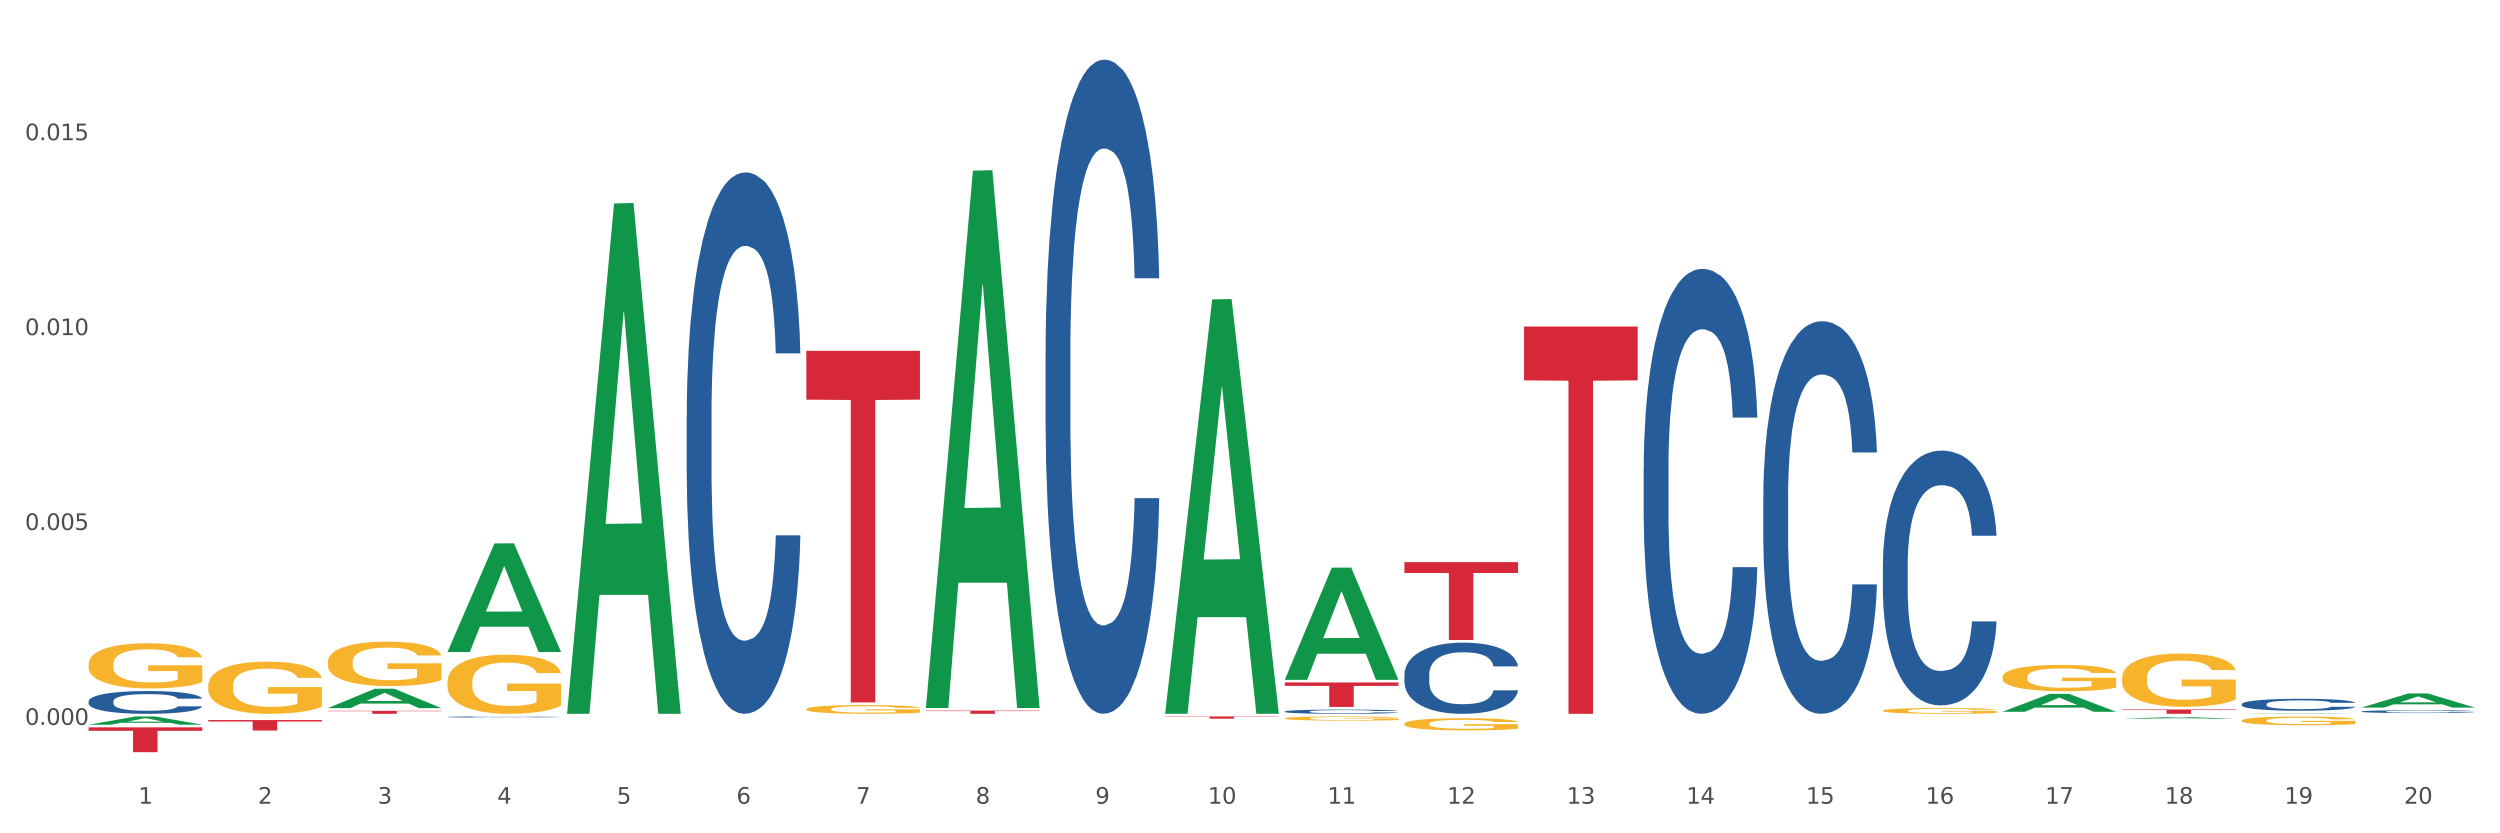 <?xml version="1.0" encoding="utf-8" standalone="no"?>
<!DOCTYPE svg PUBLIC "-//W3C//DTD SVG 1.1//EN"
  "http://www.w3.org/Graphics/SVG/1.1/DTD/svg11.dtd">
<svg xmlns:xlink="http://www.w3.org/1999/xlink" width="1080pt" height="360pt" viewBox="0 0 1080 360" xmlns="http://www.w3.org/2000/svg" version="1.1">
 <rect x="0" y="0" width="1080" height="360" fill="#333333" stroke="none"/>
 <defs>
  <style type="text/css">*{stroke-linejoin: round; stroke-linecap: butt}</style>
 </defs>
 <g id="figure_1">
  <g id="patch_1">
   <path d="M 0 360 
L 1080 360 
L 1080 0 
L 0 0 
z
" style="fill: #ffffff; stroke: #ffffff; stroke-linejoin: miter"/>
  </g>
  <g id="axes_1">
   <g id="matplotlib.axis_1">
    <g id="xtick_1">
     <g id="text_1">
      <!-- 1 -->
      <g style="fill: #4d4d4d" transform="translate(59.775 347.204) scale(0.096 -0.096)">
       <defs>
        <path id="DejaVuSans-31" d="M 794 531 
L 1825 531 
L 1825 4091 
L 703 3866 
L 703 4441 
L 1819 4666 
L 2450 4666 
L 2450 531 
L 3481 531 
L 3481 0 
L 794 0 
L 794 531 
z
" transform="scale(0.016)"/>
       </defs>
       <use xlink:href="#DejaVuSans-31"/>
      </g>
     </g>
    </g>
    <g id="xtick_2">
     <g id="text_2">
      <!-- 2 -->
      <g style="fill: #4d4d4d" transform="translate(111.45 347.204) scale(0.096 -0.096)">
       <defs>
        <path id="DejaVuSans-32" d="M 1228 531 
L 3431 531 
L 3431 0 
L 469 0 
L 469 531 
Q 828 903 1448 1529 
Q 2069 2156 2228 2338 
Q 2531 2678 2651 2914 
Q 2772 3150 2772 3378 
Q 2772 3750 2511 3984 
Q 2250 4219 1831 4219 
Q 1534 4219 1204 4116 
Q 875 4013 500 3803 
L 500 4441 
Q 881 4594 1212 4672 
Q 1544 4750 1819 4750 
Q 2544 4750 2975 4387 
Q 3406 4025 3406 3419 
Q 3406 3131 3298 2873 
Q 3191 2616 2906 2266 
Q 2828 2175 2409 1742 
Q 1991 1309 1228 531 
z
" transform="scale(0.016)"/>
       </defs>
       <use xlink:href="#DejaVuSans-32"/>
      </g>
     </g>
    </g>
    <g id="xtick_3">
     <g id="text_3">
      <!-- 3 -->
      <g style="fill: #4d4d4d" transform="translate(163.125 347.204) scale(0.096 -0.096)">
       <defs>
        <path id="DejaVuSans-33" d="M 2597 2516 
Q 3050 2419 3304 2112 
Q 3559 1806 3559 1356 
Q 3559 666 3084 287 
Q 2609 -91 1734 -91 
Q 1441 -91 1130 -33 
Q 819 25 488 141 
L 488 750 
Q 750 597 1062 519 
Q 1375 441 1716 441 
Q 2309 441 2620 675 
Q 2931 909 2931 1356 
Q 2931 1769 2642 2001 
Q 2353 2234 1838 2234 
L 1294 2234 
L 1294 2753 
L 1863 2753 
Q 2328 2753 2575 2939 
Q 2822 3125 2822 3475 
Q 2822 3834 2567 4026 
Q 2313 4219 1838 4219 
Q 1578 4219 1281 4162 
Q 984 4106 628 3988 
L 628 4550 
Q 988 4650 1302 4700 
Q 1616 4750 1894 4750 
Q 2613 4750 3031 4423 
Q 3450 4097 3450 3541 
Q 3450 3153 3228 2886 
Q 3006 2619 2597 2516 
z
" transform="scale(0.016)"/>
       </defs>
       <use xlink:href="#DejaVuSans-33"/>
      </g>
     </g>
    </g>
    <g id="xtick_4">
     <g id="text_4">
      <!-- 4 -->
      <g style="fill: #4d4d4d" transform="translate(214.8 347.204) scale(0.096 -0.096)">
       <defs>
        <path id="DejaVuSans-34" d="M 2419 4116 
L 825 1625 
L 2419 1625 
L 2419 4116 
z
M 2253 4666 
L 3047 4666 
L 3047 1625 
L 3713 1625 
L 3713 1100 
L 3047 1100 
L 3047 0 
L 2419 0 
L 2419 1100 
L 313 1100 
L 313 1709 
L 2253 4666 
z
" transform="scale(0.016)"/>
       </defs>
       <use xlink:href="#DejaVuSans-34"/>
      </g>
     </g>
    </g>
    <g id="xtick_5">
     <g id="text_5">
      <!-- 5 -->
      <g style="fill: #4d4d4d" transform="translate(266.475 347.204) scale(0.096 -0.096)">
       <defs>
        <path id="DejaVuSans-35" d="M 691 4666 
L 3169 4666 
L 3169 4134 
L 1269 4134 
L 1269 2991 
Q 1406 3038 1543 3061 
Q 1681 3084 1819 3084 
Q 2600 3084 3056 2656 
Q 3513 2228 3513 1497 
Q 3513 744 3044 326 
Q 2575 -91 1722 -91 
Q 1428 -91 1123 -41 
Q 819 9 494 109 
L 494 744 
Q 775 591 1075 516 
Q 1375 441 1709 441 
Q 2250 441 2565 725 
Q 2881 1009 2881 1497 
Q 2881 1984 2565 2268 
Q 2250 2553 1709 2553 
Q 1456 2553 1204 2497 
Q 953 2441 691 2322 
L 691 4666 
z
" transform="scale(0.016)"/>
       </defs>
       <use xlink:href="#DejaVuSans-35"/>
      </g>
     </g>
    </g>
    <g id="xtick_6">
     <g id="text_6">
      <!-- 6 -->
      <g style="fill: #4d4d4d" transform="translate(318.15 347.204) scale(0.096 -0.096)">
       <defs>
        <path id="DejaVuSans-36" d="M 2113 2584 
Q 1688 2584 1439 2293 
Q 1191 2003 1191 1497 
Q 1191 994 1439 701 
Q 1688 409 2113 409 
Q 2538 409 2786 701 
Q 3034 994 3034 1497 
Q 3034 2003 2786 2293 
Q 2538 2584 2113 2584 
z
M 3366 4563 
L 3366 3988 
Q 3128 4100 2886 4159 
Q 2644 4219 2406 4219 
Q 1781 4219 1451 3797 
Q 1122 3375 1075 2522 
Q 1259 2794 1537 2939 
Q 1816 3084 2150 3084 
Q 2853 3084 3261 2657 
Q 3669 2231 3669 1497 
Q 3669 778 3244 343 
Q 2819 -91 2113 -91 
Q 1303 -91 875 529 
Q 447 1150 447 2328 
Q 447 3434 972 4092 
Q 1497 4750 2381 4750 
Q 2619 4750 2861 4703 
Q 3103 4656 3366 4563 
z
" transform="scale(0.016)"/>
       </defs>
       <use xlink:href="#DejaVuSans-36"/>
      </g>
     </g>
    </g>
    <g id="xtick_7">
     <g id="text_7">
      <!-- 7 -->
      <g style="fill: #4d4d4d" transform="translate(369.825 347.204) scale(0.096 -0.096)">
       <defs>
        <path id="DejaVuSans-37" d="M 525 4666 
L 3525 4666 
L 3525 4397 
L 1831 0 
L 1172 0 
L 2766 4134 
L 525 4134 
L 525 4666 
z
" transform="scale(0.016)"/>
       </defs>
       <use xlink:href="#DejaVuSans-37"/>
      </g>
     </g>
    </g>
    <g id="xtick_8">
     <g id="text_8">
      <!-- 8 -->
      <g style="fill: #4d4d4d" transform="translate(421.5 347.204) scale(0.096 -0.096)">
       <defs>
        <path id="DejaVuSans-38" d="M 2034 2216 
Q 1584 2216 1326 1975 
Q 1069 1734 1069 1313 
Q 1069 891 1326 650 
Q 1584 409 2034 409 
Q 2484 409 2743 651 
Q 3003 894 3003 1313 
Q 3003 1734 2745 1975 
Q 2488 2216 2034 2216 
z
M 1403 2484 
Q 997 2584 770 2862 
Q 544 3141 544 3541 
Q 544 4100 942 4425 
Q 1341 4750 2034 4750 
Q 2731 4750 3128 4425 
Q 3525 4100 3525 3541 
Q 3525 3141 3298 2862 
Q 3072 2584 2669 2484 
Q 3125 2378 3379 2068 
Q 3634 1759 3634 1313 
Q 3634 634 3220 271 
Q 2806 -91 2034 -91 
Q 1263 -91 848 271 
Q 434 634 434 1313 
Q 434 1759 690 2068 
Q 947 2378 1403 2484 
z
M 1172 3481 
Q 1172 3119 1398 2916 
Q 1625 2713 2034 2713 
Q 2441 2713 2670 2916 
Q 2900 3119 2900 3481 
Q 2900 3844 2670 4047 
Q 2441 4250 2034 4250 
Q 1625 4250 1398 4047 
Q 1172 3844 1172 3481 
z
" transform="scale(0.016)"/>
       </defs>
       <use xlink:href="#DejaVuSans-38"/>
      </g>
     </g>
    </g>
    <g id="xtick_9">
     <g id="text_9">
      <!-- 9 -->
      <g style="fill: #4d4d4d" transform="translate(473.175 347.204) scale(0.096 -0.096)">
       <defs>
        <path id="DejaVuSans-39" d="M 703 97 
L 703 672 
Q 941 559 1184 500 
Q 1428 441 1663 441 
Q 2288 441 2617 861 
Q 2947 1281 2994 2138 
Q 2813 1869 2534 1725 
Q 2256 1581 1919 1581 
Q 1219 1581 811 2004 
Q 403 2428 403 3163 
Q 403 3881 828 4315 
Q 1253 4750 1959 4750 
Q 2769 4750 3195 4129 
Q 3622 3509 3622 2328 
Q 3622 1225 3098 567 
Q 2575 -91 1691 -91 
Q 1453 -91 1209 -44 
Q 966 3 703 97 
z
M 1959 2075 
Q 2384 2075 2632 2365 
Q 2881 2656 2881 3163 
Q 2881 3666 2632 3958 
Q 2384 4250 1959 4250 
Q 1534 4250 1286 3958 
Q 1038 3666 1038 3163 
Q 1038 2656 1286 2365 
Q 1534 2075 1959 2075 
z
" transform="scale(0.016)"/>
       </defs>
       <use xlink:href="#DejaVuSans-39"/>
      </g>
     </g>
    </g>
    <g id="xtick_10">
     <g id="text_10">
      <!-- 10 -->
      <g style="fill: #4d4d4d" transform="translate(521.796 347.204) scale(0.096 -0.096)">
       <defs>
        <path id="DejaVuSans-30" d="M 2034 4250 
Q 1547 4250 1301 3770 
Q 1056 3291 1056 2328 
Q 1056 1369 1301 889 
Q 1547 409 2034 409 
Q 2525 409 2770 889 
Q 3016 1369 3016 2328 
Q 3016 3291 2770 3770 
Q 2525 4250 2034 4250 
z
M 2034 4750 
Q 2819 4750 3233 4129 
Q 3647 3509 3647 2328 
Q 3647 1150 3233 529 
Q 2819 -91 2034 -91 
Q 1250 -91 836 529 
Q 422 1150 422 2328 
Q 422 3509 836 4129 
Q 1250 4750 2034 4750 
z
" transform="scale(0.016)"/>
       </defs>
       <use xlink:href="#DejaVuSans-31"/>
       <use xlink:href="#DejaVuSans-30" transform="translate(63.623 0)"/>
      </g>
     </g>
    </g>
    <g id="xtick_11">
     <g id="text_11">
      <!-- 11 -->
      <g style="fill: #4d4d4d" transform="translate(573.471 347.204) scale(0.096 -0.096)">
       <use xlink:href="#DejaVuSans-31"/>
       <use xlink:href="#DejaVuSans-31" transform="translate(63.623 0)"/>
      </g>
     </g>
    </g>
    <g id="xtick_12">
     <g id="text_12">
      <!-- 12 -->
      <g style="fill: #4d4d4d" transform="translate(625.146 347.204) scale(0.096 -0.096)">
       <use xlink:href="#DejaVuSans-31"/>
       <use xlink:href="#DejaVuSans-32" transform="translate(63.623 0)"/>
      </g>
     </g>
    </g>
    <g id="xtick_13">
     <g id="text_13">
      <!-- 13 -->
      <g style="fill: #4d4d4d" transform="translate(676.821 347.204) scale(0.096 -0.096)">
       <use xlink:href="#DejaVuSans-31"/>
       <use xlink:href="#DejaVuSans-33" transform="translate(63.623 0)"/>
      </g>
     </g>
    </g>
    <g id="xtick_14">
     <g id="text_14">
      <!-- 14 -->
      <g style="fill: #4d4d4d" transform="translate(728.496 347.204) scale(0.096 -0.096)">
       <use xlink:href="#DejaVuSans-31"/>
       <use xlink:href="#DejaVuSans-34" transform="translate(63.623 0)"/>
      </g>
     </g>
    </g>
    <g id="xtick_15">
     <g id="text_15">
      <!-- 15 -->
      <g style="fill: #4d4d4d" transform="translate(780.171 347.204) scale(0.096 -0.096)">
       <use xlink:href="#DejaVuSans-31"/>
       <use xlink:href="#DejaVuSans-35" transform="translate(63.623 0)"/>
      </g>
     </g>
    </g>
    <g id="xtick_16">
     <g id="text_16">
      <!-- 16 -->
      <g style="fill: #4d4d4d" transform="translate(831.846 347.204) scale(0.096 -0.096)">
       <use xlink:href="#DejaVuSans-31"/>
       <use xlink:href="#DejaVuSans-36" transform="translate(63.623 0)"/>
      </g>
     </g>
    </g>
    <g id="xtick_17">
     <g id="text_17">
      <!-- 17 -->
      <g style="fill: #4d4d4d" transform="translate(883.521 347.204) scale(0.096 -0.096)">
       <use xlink:href="#DejaVuSans-31"/>
       <use xlink:href="#DejaVuSans-37" transform="translate(63.623 0)"/>
      </g>
     </g>
    </g>
    <g id="xtick_18">
     <g id="text_18">
      <!-- 18 -->
      <g style="fill: #4d4d4d" transform="translate(935.196 347.204) scale(0.096 -0.096)">
       <use xlink:href="#DejaVuSans-31"/>
       <use xlink:href="#DejaVuSans-38" transform="translate(63.623 0)"/>
      </g>
     </g>
    </g>
    <g id="xtick_19">
     <g id="text_19">
      <!-- 19 -->
      <g style="fill: #4d4d4d" transform="translate(986.871 347.204) scale(0.096 -0.096)">
       <use xlink:href="#DejaVuSans-31"/>
       <use xlink:href="#DejaVuSans-39" transform="translate(63.623 0)"/>
      </g>
     </g>
    </g>
    <g id="xtick_20">
     <g id="text_20">
      <!-- 20 -->
      <g style="fill: #4d4d4d" transform="translate(1038.546 347.204) scale(0.096 -0.096)">
       <use xlink:href="#DejaVuSans-32"/>
       <use xlink:href="#DejaVuSans-30" transform="translate(63.623 0)"/>
      </g>
     </g>
    </g>
    <g id="xtick_21"/>
    <g id="xtick_22"/>
    <g id="xtick_23"/>
    <g id="xtick_24"/>
    <g id="xtick_25"/>
    <g id="xtick_26"/>
    <g id="xtick_27"/>
    <g id="xtick_28"/>
    <g id="xtick_29"/>
    <g id="xtick_30"/>
    <g id="xtick_31"/>
    <g id="xtick_32"/>
    <g id="xtick_33"/>
    <g id="xtick_34"/>
    <g id="xtick_35"/>
    <g id="xtick_36"/>
    <g id="xtick_37"/>
    <g id="xtick_38"/>
    <g id="xtick_39"/>
   </g>
   <g id="matplotlib.axis_2">
    <g id="ytick_1">
     <g id="text_21">
      <!-- 0.000 -->
      <g style="fill: #4d4d4d" transform="translate(10.8 313.147) scale(0.096 -0.096)">
       <defs>
        <path id="DejaVuSans-2e" d="M 684 794 
L 1344 794 
L 1344 0 
L 684 0 
L 684 794 
z
" transform="scale(0.016)"/>
       </defs>
       <use xlink:href="#DejaVuSans-30"/>
       <use xlink:href="#DejaVuSans-2e" transform="translate(63.623 0)"/>
       <use xlink:href="#DejaVuSans-30" transform="translate(95.41 0)"/>
       <use xlink:href="#DejaVuSans-30" transform="translate(159.033 0)"/>
       <use xlink:href="#DejaVuSans-30" transform="translate(222.656 0)"/>
      </g>
     </g>
    </g>
    <g id="ytick_2">
     <g id="text_22">
      <!-- 0.005 -->
      <g style="fill: #4d4d4d" transform="translate(10.8 228.957) scale(0.096 -0.096)">
       <use xlink:href="#DejaVuSans-30"/>
       <use xlink:href="#DejaVuSans-2e" transform="translate(63.623 0)"/>
       <use xlink:href="#DejaVuSans-30" transform="translate(95.41 0)"/>
       <use xlink:href="#DejaVuSans-30" transform="translate(159.033 0)"/>
       <use xlink:href="#DejaVuSans-35" transform="translate(222.656 0)"/>
      </g>
     </g>
    </g>
    <g id="ytick_3">
     <g id="text_23">
      <!-- 0.010 -->
      <g style="fill: #4d4d4d" transform="translate(10.8 144.767) scale(0.096 -0.096)">
       <use xlink:href="#DejaVuSans-30"/>
       <use xlink:href="#DejaVuSans-2e" transform="translate(63.623 0)"/>
       <use xlink:href="#DejaVuSans-30" transform="translate(95.41 0)"/>
       <use xlink:href="#DejaVuSans-31" transform="translate(159.033 0)"/>
       <use xlink:href="#DejaVuSans-30" transform="translate(222.656 0)"/>
      </g>
     </g>
    </g>
    <g id="ytick_4">
     <g id="text_24">
      <!-- 0.015 -->
      <g style="fill: #4d4d4d" transform="translate(10.8 60.577) scale(0.096 -0.096)">
       <use xlink:href="#DejaVuSans-30"/>
       <use xlink:href="#DejaVuSans-2e" transform="translate(63.623 0)"/>
       <use xlink:href="#DejaVuSans-30" transform="translate(95.41 0)"/>
       <use xlink:href="#DejaVuSans-31" transform="translate(159.033 0)"/>
       <use xlink:href="#DejaVuSans-35" transform="translate(222.656 0)"/>
      </g>
     </g>
    </g>
    <g id="ytick_5"/>
    <g id="ytick_6"/>
    <g id="ytick_7"/>
    <g id="ytick_8"/>
   </g>
   <g id="PolyCollection_1">
    <path d="M 38.283 313.065 
L 38.334 313.062 
L 58.577 309.504 
L 66.979 309.5 
L 87.374 313.072 
L 77.657 313.072 
L 73.254 312.24 
L 52.352 312.24 
L 52.201 312.253 
L 47.949 313.072 
L 38.283 313.072 
L 38.283 313.065 
L 54.984 311.744 
L 70.623 311.74 
L 62.879 310.261 
L 62.778 310.255 
L 62.677 310.265 
L 54.934 311.74 
L 54.984 311.744 
L 38.283 313.065 
z
" clip-path="url(#p6ed924031c)" style="fill: #109648"/>
    <path d="M 141.633 305.907 
L 141.684 305.899 
L 161.928 297.537 
L 170.329 297.529 
L 190.724 305.923 
L 181.007 305.923 
L 176.604 303.968 
L 155.703 303.968 
L 155.551 304 
L 151.3 305.923 
L 141.633 305.923 
L 141.633 305.907 
L 158.334 302.802 
L 173.973 302.794 
L 166.229 299.318 
L 166.128 299.302 
L 166.027 299.326 
L 158.284 302.794 
L 158.334 302.802 
L 141.633 305.907 
z
" clip-path="url(#p6ed924031c)" style="fill: #109648"/>
    <path d="M 193.308 281.61 
L 193.359 281.566 
L 213.603 234.755 
L 222.004 234.71 
L 242.399 281.698 
L 232.682 281.698 
L 228.279 270.756 
L 207.378 270.756 
L 207.226 270.933 
L 202.975 281.698 
L 193.308 281.698 
L 193.308 281.61 
L 210.009 264.227 
L 225.648 264.183 
L 217.904 244.726 
L 217.803 244.637 
L 217.702 244.77 
L 209.959 264.183 
L 210.009 264.227 
L 193.308 281.61 
z
" clip-path="url(#p6ed924031c)" style="fill: #109648"/>
    <path d="M 503.358 309.5 
L 552.45 309.5 
L 552.45 309.637 
L 533.139 309.638 
L 533.139 310.482 
L 522.553 310.482 
L 522.553 309.638 
L 503.358 309.637 
L 503.358 309.501 
L 503.358 309.5 
z
" clip-path="url(#p6ed924031c)" style="fill: #d62839"/>
    <path d="M 555.033 294.836 
L 604.125 294.836 
L 604.125 296.304 
L 584.814 296.314 
L 584.814 305.401 
L 574.228 305.401 
L 574.228 296.314 
L 555.033 296.304 
L 555.033 294.846 
L 555.033 294.836 
z
" clip-path="url(#p6ed924031c)" style="fill: #d62839"/>
    <path d="M 400.008 306.98 
L 449.1 306.98 
L 449.1 307.172 
L 429.789 307.174 
L 429.789 308.365 
L 419.203 308.365 
L 419.203 307.174 
L 400.008 307.172 
L 400.008 306.981 
L 400.008 306.98 
z
" clip-path="url(#p6ed924031c)" style="fill: #d62839"/>
    <path d="M 658.383 141.065 
L 707.475 141.065 
L 707.475 164.314 
L 688.164 164.471 
L 688.164 308.365 
L 677.578 308.365 
L 677.578 164.471 
L 658.383 164.314 
L 658.383 141.222 
L 658.383 141.065 
z
" clip-path="url(#p6ed924031c)" style="fill: #d62839"/>
    <path d="M 606.708 242.846 
L 655.8 242.846 
L 655.8 247.52 
L 636.489 247.552 
L 636.489 276.485 
L 625.903 276.485 
L 625.903 247.552 
L 606.708 247.52 
L 606.708 242.877 
L 606.708 242.846 
z
" clip-path="url(#p6ed924031c)" style="fill: #d62839"/>
    <path d="M 916.759 306.48 
L 965.85 306.48 
L 965.85 306.742 
L 946.539 306.744 
L 946.539 308.365 
L 935.953 308.365 
L 935.953 306.744 
L 916.759 306.742 
L 916.759 306.482 
L 916.759 306.48 
z
" clip-path="url(#p6ed924031c)" style="fill: #d62839"/>
    <path d="M 141.633 307.058 
L 190.724 307.058 
L 190.724 307.24 
L 171.414 307.241 
L 171.414 308.365 
L 160.828 308.365 
L 160.828 307.241 
L 141.633 307.24 
L 141.633 307.059 
L 141.633 307.058 
z
" clip-path="url(#p6ed924031c)" style="fill: #d62839"/>
    <path d="M 89.958 311.068 
L 139.049 311.068 
L 139.049 311.697 
L 119.739 311.701 
L 119.739 315.591 
L 109.152 315.591 
L 109.152 311.701 
L 89.958 311.697 
L 89.958 311.073 
L 89.958 311.068 
z
" clip-path="url(#p6ed924031c)" style="fill: #d62839"/>
    <path d="M 38.283 314.207 
L 87.374 314.207 
L 87.374 315.699 
L 68.063 315.71 
L 68.063 324.95 
L 57.477 324.95 
L 57.477 315.71 
L 38.283 315.699 
L 38.283 314.217 
L 38.283 314.207 
z
" clip-path="url(#p6ed924031c)" style="fill: #d62839"/>
    <path d="M 348.333 151.541 
L 397.425 151.541 
L 397.425 172.651 
L 378.114 172.794 
L 378.114 303.45 
L 367.528 303.45 
L 367.528 172.794 
L 348.333 172.651 
L 348.333 151.683 
L 348.333 151.541 
z
" clip-path="url(#p6ed924031c)" style="fill: #d62839"/>
    <path d="M 348.333 306.332 
L 348.391 306.328 
L 348.391 306.204 
L 348.507 306.097 
L 349.087 305.838 
L 349.956 305.624 
L 350.594 305.51 
L 351.231 305.417 
L 351.985 305.324 
L 352.912 305.227 
L 354.593 305.086 
L 355.636 305.013 
L 356.911 304.937 
L 359.23 304.827 
L 360.91 304.765 
L 362.649 304.713 
L 365.489 304.651 
L 367.344 304.623 
L 369.314 304.602 
L 371.691 304.588 
L 373.487 304.585 
L 377.429 304.595 
L 380.79 304.626 
L 382.413 304.651 
L 384.5 304.692 
L 385.601 304.72 
L 387.398 304.775 
L 389.252 304.847 
L 390.527 304.91 
L 392.44 305.027 
L 393.889 305.144 
L 395.222 305.289 
L 395.918 305.389 
L 396.439 305.483 
L 396.903 305.59 
L 397.367 305.759 
L 386.934 305.759 
L 386.528 305.638 
L 385.891 305.524 
L 384.963 305.414 
L 384.152 305.345 
L 382.761 305.258 
L 381.486 305.203 
L 380.153 305.162 
L 378.53 305.127 
L 377.255 305.11 
L 375.458 305.096 
L 371.923 305.099 
L 369.546 305.127 
L 367.923 305.162 
L 366.88 305.193 
L 365.953 305.227 
L 364.91 305.275 
L 363.692 305.348 
L 362.823 305.414 
L 361.954 305.496 
L 361.258 305.579 
L 360.621 305.676 
L 360.099 305.779 
L 359.693 305.887 
L 359.345 306.018 
L 359.056 306.235 
L 359.056 306.708 
L 359.172 306.815 
L 359.461 306.957 
L 359.809 307.064 
L 360.389 307.191 
L 360.91 307.278 
L 361.896 307.402 
L 362.997 307.506 
L 363.866 307.571 
L 364.736 307.626 
L 366.243 307.702 
L 367.923 307.765 
L 369.372 307.802 
L 371.343 307.837 
L 372.676 307.851 
L 373.835 307.858 
L 376.675 307.858 
L 378.704 307.847 
L 380.964 307.823 
L 382.703 307.792 
L 384.152 307.754 
L 385.775 307.692 
L 386.818 307.633 
L 386.818 306.912 
L 374.067 306.908 
L 374.067 306.429 
L 397.425 306.429 
L 397.425 307.837 
L 396.439 307.91 
L 395.338 307.975 
L 394.179 308.034 
L 392.44 308.106 
L 390.354 308.175 
L 388.499 308.224 
L 386.528 308.265 
L 384.21 308.303 
L 381.196 308.338 
L 379.341 308.351 
L 377.023 308.362 
L 374.299 308.365 
L 371.923 308.358 
L 369.604 308.341 
L 367.17 308.31 
L 364.794 308.265 
L 362.997 308.22 
L 361.2 308.165 
L 359.287 308.092 
L 357.781 308.023 
L 356.621 307.961 
L 355.346 307.882 
L 353.955 307.778 
L 352.912 307.685 
L 351.985 307.588 
L 350.999 307.464 
L 350.304 307.357 
L 349.608 307.223 
L 349.203 307.122 
L 348.739 306.967 
L 348.391 306.75 
L 348.333 306.332 
z
" clip-path="url(#p6ed924031c)" style="fill: #f7b32b"/>
    <path d="M 555.033 310.338 
L 555.091 310.337 
L 555.091 310.277 
L 555.207 310.226 
L 555.787 310.102 
L 556.656 309.999 
L 557.294 309.944 
L 557.931 309.899 
L 558.685 309.855 
L 559.612 309.808 
L 561.293 309.74 
L 562.336 309.706 
L 563.611 309.669 
L 565.93 309.616 
L 567.61 309.586 
L 569.349 309.561 
L 572.189 309.532 
L 574.044 309.518 
L 576.015 309.508 
L 578.391 309.502 
L 580.188 309.5 
L 584.129 309.505 
L 587.49 309.52 
L 589.113 309.532 
L 591.2 309.552 
L 592.301 309.565 
L 594.098 309.591 
L 595.952 309.626 
L 597.228 309.656 
L 599.14 309.712 
L 600.589 309.769 
L 601.922 309.838 
L 602.618 309.886 
L 603.139 309.931 
L 603.603 309.982 
L 604.067 310.063 
L 593.634 310.063 
L 593.228 310.005 
L 592.591 309.951 
L 591.663 309.898 
L 590.852 309.865 
L 589.461 309.823 
L 588.186 309.797 
L 586.853 309.777 
L 585.23 309.76 
L 583.955 309.752 
L 582.158 309.745 
L 578.623 309.747 
L 576.246 309.76 
L 574.624 309.777 
L 573.58 309.792 
L 572.653 309.808 
L 571.61 309.832 
L 570.393 309.866 
L 569.523 309.898 
L 568.654 309.938 
L 567.958 309.977 
L 567.321 310.024 
L 566.799 310.073 
L 566.393 310.125 
L 566.046 310.188 
L 565.756 310.292 
L 565.756 310.519 
L 565.872 310.57 
L 566.162 310.638 
L 566.509 310.69 
L 567.089 310.751 
L 567.61 310.792 
L 568.596 310.852 
L 569.697 310.902 
L 570.566 310.933 
L 571.436 310.96 
L 572.943 310.996 
L 574.624 311.026 
L 576.072 311.044 
L 578.043 311.061 
L 579.376 311.067 
L 580.535 311.071 
L 583.375 311.071 
L 585.404 311.066 
L 587.664 311.054 
L 589.403 311.039 
L 590.852 311.021 
L 592.475 310.991 
L 593.518 310.963 
L 593.518 310.617 
L 580.767 310.615 
L 580.767 310.385 
L 604.125 310.385 
L 604.125 311.061 
L 603.139 311.096 
L 602.038 311.127 
L 600.879 311.155 
L 599.14 311.19 
L 597.054 311.223 
L 595.199 311.246 
L 593.228 311.266 
L 590.91 311.284 
L 587.896 311.301 
L 586.041 311.308 
L 583.723 311.313 
L 580.999 311.314 
L 578.623 311.311 
L 576.304 311.303 
L 573.87 311.288 
L 571.494 311.266 
L 569.697 311.245 
L 567.9 311.218 
L 565.988 311.183 
L 564.481 311.15 
L 563.322 311.12 
L 562.046 311.082 
L 560.655 311.033 
L 559.612 310.988 
L 558.685 310.942 
L 557.699 310.882 
L 557.004 310.831 
L 556.308 310.766 
L 555.903 310.718 
L 555.439 310.643 
L 555.091 310.539 
L 555.033 310.338 
z
" clip-path="url(#p6ed924031c)" style="fill: #f7b32b"/>
    <path d="M 89.958 296.245 
L 90.016 296.225 
L 90.016 295.484 
L 90.132 294.846 
L 90.712 293.303 
L 91.581 292.027 
L 92.218 291.348 
L 92.856 290.792 
L 93.609 290.237 
L 94.537 289.661 
L 96.218 288.817 
L 97.261 288.385 
L 98.536 287.932 
L 100.854 287.274 
L 102.535 286.903 
L 104.274 286.595 
L 107.114 286.224 
L 108.969 286.06 
L 110.939 285.936 
L 113.316 285.854 
L 115.112 285.833 
L 119.053 285.895 
L 122.415 286.08 
L 124.038 286.224 
L 126.124 286.471 
L 127.226 286.636 
L 129.022 286.965 
L 130.877 287.397 
L 132.152 287.767 
L 134.065 288.467 
L 135.514 289.167 
L 136.847 290.031 
L 137.542 290.628 
L 138.064 291.183 
L 138.528 291.821 
L 138.991 292.829 
L 128.559 292.829 
L 128.153 292.109 
L 127.515 291.43 
L 126.588 290.772 
L 125.777 290.36 
L 124.386 289.846 
L 123.111 289.517 
L 121.778 289.27 
L 120.155 289.064 
L 118.88 288.961 
L 117.083 288.879 
L 113.547 288.899 
L 111.171 289.064 
L 109.548 289.27 
L 108.505 289.455 
L 107.578 289.661 
L 106.534 289.949 
L 105.317 290.381 
L 104.448 290.772 
L 103.578 291.266 
L 102.883 291.759 
L 102.245 292.336 
L 101.724 292.953 
L 101.318 293.591 
L 100.97 294.373 
L 100.68 295.669 
L 100.68 298.488 
L 100.796 299.126 
L 101.086 299.97 
L 101.434 300.608 
L 102.014 301.369 
L 102.535 301.883 
L 103.52 302.624 
L 104.622 303.241 
L 105.491 303.632 
L 106.36 303.962 
L 107.867 304.414 
L 109.548 304.785 
L 110.997 305.011 
L 112.968 305.217 
L 114.301 305.299 
L 115.46 305.34 
L 118.3 305.34 
L 120.329 305.279 
L 122.589 305.135 
L 124.328 304.949 
L 125.777 304.723 
L 127.4 304.353 
L 128.443 304.003 
L 128.443 299.702 
L 115.692 299.682 
L 115.692 296.821 
L 139.049 296.821 
L 139.049 305.217 
L 138.064 305.649 
L 136.963 306.04 
L 135.804 306.39 
L 134.065 306.822 
L 131.978 307.233 
L 130.124 307.522 
L 128.153 307.768 
L 125.835 307.995 
L 122.821 308.201 
L 120.966 308.283 
L 118.648 308.345 
L 115.924 308.365 
L 113.547 308.324 
L 111.229 308.221 
L 108.795 308.036 
L 106.418 307.768 
L 104.622 307.501 
L 102.825 307.172 
L 100.912 306.74 
L 99.405 306.328 
L 98.246 305.958 
L 96.971 305.484 
L 95.58 304.867 
L 94.537 304.312 
L 93.609 303.735 
L 92.624 302.995 
L 91.929 302.357 
L 91.233 301.554 
L 90.827 300.957 
L 90.364 300.031 
L 90.016 298.735 
L 89.958 296.245 
z
" clip-path="url(#p6ed924031c)" style="fill: #f7b32b"/>
    <path d="M 38.283 286.91 
L 38.341 286.893 
L 38.341 286.251 
L 38.457 285.699 
L 39.036 284.363 
L 39.906 283.259 
L 40.543 282.671 
L 41.181 282.19 
L 41.934 281.709 
L 42.862 281.211 
L 44.543 280.48 
L 45.586 280.106 
L 46.861 279.714 
L 49.179 279.144 
L 50.86 278.824 
L 52.599 278.557 
L 55.439 278.236 
L 57.294 278.093 
L 59.264 277.987 
L 61.64 277.915 
L 63.437 277.898 
L 67.378 277.951 
L 70.74 278.111 
L 72.363 278.236 
L 74.449 278.45 
L 75.551 278.592 
L 77.347 278.877 
L 79.202 279.251 
L 80.477 279.572 
L 82.39 280.177 
L 83.839 280.783 
L 85.172 281.531 
L 85.867 282.048 
L 86.389 282.529 
L 86.853 283.081 
L 87.316 283.954 
L 76.884 283.954 
L 76.478 283.33 
L 75.84 282.742 
L 74.913 282.172 
L 74.102 281.816 
L 72.711 281.371 
L 71.436 281.086 
L 70.102 280.872 
L 68.48 280.694 
L 67.205 280.605 
L 65.408 280.534 
L 61.872 280.552 
L 59.496 280.694 
L 57.873 280.872 
L 56.83 281.032 
L 55.903 281.211 
L 54.859 281.46 
L 53.642 281.834 
L 52.773 282.172 
L 51.903 282.6 
L 51.208 283.027 
L 50.57 283.526 
L 50.049 284.061 
L 49.643 284.613 
L 49.295 285.29 
L 49.005 286.412 
L 49.005 288.852 
L 49.121 289.404 
L 49.411 290.134 
L 49.759 290.687 
L 50.338 291.346 
L 50.86 291.791 
L 51.845 292.432 
L 52.947 292.967 
L 53.816 293.305 
L 54.685 293.59 
L 56.192 293.982 
L 57.873 294.303 
L 59.322 294.498 
L 61.293 294.677 
L 62.626 294.748 
L 63.785 294.783 
L 66.625 294.783 
L 68.654 294.73 
L 70.914 294.605 
L 72.653 294.445 
L 74.102 294.249 
L 75.725 293.928 
L 76.768 293.626 
L 76.768 289.903 
L 64.017 289.885 
L 64.017 287.409 
L 87.374 287.409 
L 87.374 294.677 
L 86.389 295.051 
L 85.288 295.389 
L 84.129 295.692 
L 82.39 296.066 
L 80.303 296.422 
L 78.449 296.672 
L 76.478 296.885 
L 74.16 297.081 
L 71.146 297.259 
L 69.291 297.331 
L 66.973 297.384 
L 64.249 297.402 
L 61.872 297.366 
L 59.554 297.277 
L 57.12 297.117 
L 54.743 296.885 
L 52.947 296.654 
L 51.15 296.369 
L 49.237 295.995 
L 47.73 295.638 
L 46.571 295.318 
L 45.296 294.908 
L 43.905 294.374 
L 42.862 293.893 
L 41.934 293.394 
L 40.949 292.753 
L 40.254 292.201 
L 39.558 291.506 
L 39.152 290.989 
L 38.689 290.188 
L 38.341 289.066 
L 38.283 286.91 
z
" clip-path="url(#p6ed924031c)" style="fill: #f7b32b"/>
    <path d="M 813.409 307.02 
L 813.467 307.018 
L 813.467 306.935 
L 813.582 306.865 
L 814.162 306.693 
L 815.031 306.552 
L 815.669 306.476 
L 816.307 306.415 
L 817.06 306.353 
L 817.987 306.289 
L 819.668 306.195 
L 820.711 306.147 
L 821.986 306.097 
L 824.305 306.024 
L 825.986 305.983 
L 827.724 305.949 
L 830.564 305.907 
L 832.419 305.889 
L 834.39 305.876 
L 836.766 305.866 
L 838.563 305.864 
L 842.504 305.871 
L 845.866 305.891 
L 847.488 305.907 
L 849.575 305.935 
L 850.676 305.953 
L 852.473 305.99 
L 854.328 306.038 
L 855.603 306.079 
L 857.515 306.156 
L 858.964 306.234 
L 860.297 306.33 
L 860.993 306.396 
L 861.515 306.458 
L 861.978 306.529 
L 862.442 306.641 
L 852.009 306.641 
L 851.604 306.561 
L 850.966 306.485 
L 850.039 306.412 
L 849.227 306.367 
L 847.836 306.309 
L 846.561 306.273 
L 845.228 306.246 
L 843.605 306.223 
L 842.33 306.211 
L 840.533 306.202 
L 836.998 306.204 
L 834.622 306.223 
L 832.999 306.246 
L 831.955 306.266 
L 831.028 306.289 
L 829.985 306.321 
L 828.768 306.369 
L 827.898 306.412 
L 827.029 306.467 
L 826.333 306.522 
L 825.696 306.586 
L 825.174 306.654 
L 824.769 306.725 
L 824.421 306.812 
L 824.131 306.956 
L 824.131 307.269 
L 824.247 307.34 
L 824.537 307.433 
L 824.884 307.504 
L 825.464 307.589 
L 825.986 307.646 
L 826.971 307.728 
L 828.072 307.796 
L 828.942 307.84 
L 829.811 307.876 
L 831.318 307.927 
L 832.999 307.968 
L 834.448 307.993 
L 836.418 308.016 
L 837.751 308.025 
L 838.911 308.029 
L 841.751 308.029 
L 843.779 308.023 
L 846.039 308.007 
L 847.778 307.986 
L 849.227 307.961 
L 850.85 307.92 
L 851.893 307.881 
L 851.893 307.404 
L 839.142 307.401 
L 839.142 307.084 
L 862.5 307.084 
L 862.5 308.016 
L 861.515 308.064 
L 860.413 308.107 
L 859.254 308.146 
L 857.515 308.194 
L 855.429 308.24 
L 853.574 308.272 
L 851.604 308.299 
L 849.285 308.324 
L 846.271 308.347 
L 844.417 308.356 
L 842.098 308.363 
L 839.374 308.365 
L 836.998 308.361 
L 834.68 308.349 
L 832.245 308.329 
L 829.869 308.299 
L 828.072 308.269 
L 826.275 308.233 
L 824.363 308.185 
L 822.856 308.139 
L 821.697 308.098 
L 820.422 308.045 
L 819.031 307.977 
L 817.987 307.915 
L 817.06 307.851 
L 816.075 307.769 
L 815.379 307.698 
L 814.684 307.609 
L 814.278 307.543 
L 813.814 307.44 
L 813.467 307.296 
L 813.409 307.02 
z
" clip-path="url(#p6ed924031c)" style="fill: #f7b32b"/>
    <path d="M 193.308 294.632 
L 193.366 294.608 
L 193.366 293.769 
L 193.482 293.046 
L 194.062 291.297 
L 194.931 289.852 
L 195.569 289.082 
L 196.206 288.453 
L 196.96 287.823 
L 197.887 287.17 
L 199.568 286.214 
L 200.611 285.724 
L 201.886 285.211 
L 204.204 284.465 
L 205.885 284.046 
L 207.624 283.696 
L 210.464 283.276 
L 212.319 283.09 
L 214.289 282.95 
L 216.666 282.856 
L 218.462 282.833 
L 222.404 282.903 
L 225.765 283.113 
L 227.388 283.276 
L 229.475 283.556 
L 230.576 283.743 
L 232.372 284.116 
L 234.227 284.605 
L 235.502 285.025 
L 237.415 285.818 
L 238.864 286.611 
L 240.197 287.59 
L 240.892 288.266 
L 241.414 288.896 
L 241.878 289.618 
L 242.341 290.761 
L 231.909 290.761 
L 231.503 289.945 
L 230.866 289.175 
L 229.938 288.429 
L 229.127 287.963 
L 227.736 287.38 
L 226.461 287.007 
L 225.128 286.727 
L 223.505 286.494 
L 222.23 286.377 
L 220.433 286.284 
L 216.897 286.307 
L 214.521 286.494 
L 212.898 286.727 
L 211.855 286.937 
L 210.928 287.17 
L 209.884 287.497 
L 208.667 287.986 
L 207.798 288.429 
L 206.928 288.989 
L 206.233 289.548 
L 205.595 290.201 
L 205.074 290.901 
L 204.668 291.624 
L 204.32 292.51 
L 204.031 293.979 
L 204.031 297.173 
L 204.146 297.896 
L 204.436 298.852 
L 204.784 299.575 
L 205.364 300.437 
L 205.885 301.02 
L 206.871 301.86 
L 207.972 302.559 
L 208.841 303.002 
L 209.711 303.375 
L 211.217 303.888 
L 212.898 304.308 
L 214.347 304.565 
L 216.318 304.798 
L 217.651 304.891 
L 218.81 304.938 
L 221.65 304.938 
L 223.679 304.868 
L 225.939 304.704 
L 227.678 304.495 
L 229.127 304.238 
L 230.75 303.818 
L 231.793 303.422 
L 231.793 298.549 
L 219.042 298.525 
L 219.042 295.284 
L 242.399 295.284 
L 242.399 304.798 
L 241.414 305.287 
L 240.313 305.73 
L 239.154 306.127 
L 237.415 306.616 
L 235.328 307.083 
L 233.474 307.409 
L 231.503 307.689 
L 229.185 307.946 
L 226.171 308.179 
L 224.316 308.272 
L 221.998 308.342 
L 219.274 308.365 
L 216.897 308.319 
L 214.579 308.202 
L 212.145 307.992 
L 209.768 307.689 
L 207.972 307.386 
L 206.175 307.013 
L 204.262 306.523 
L 202.755 306.057 
L 201.596 305.637 
L 200.321 305.101 
L 198.93 304.401 
L 197.887 303.772 
L 196.96 303.119 
L 195.974 302.279 
L 195.279 301.557 
L 194.583 300.647 
L 194.177 299.971 
L 193.714 298.922 
L 193.366 297.453 
L 193.308 294.632 
z
" clip-path="url(#p6ed924031c)" style="fill: #f7b32b"/>
    <path d="M 141.633 286.068 
L 141.691 286.051 
L 141.691 285.42 
L 141.807 284.876 
L 142.387 283.561 
L 143.256 282.474 
L 143.893 281.896 
L 144.531 281.423 
L 145.284 280.949 
L 146.212 280.458 
L 147.893 279.74 
L 148.936 279.372 
L 150.211 278.986 
L 152.529 278.425 
L 154.21 278.109 
L 155.949 277.846 
L 158.789 277.531 
L 160.644 277.391 
L 162.614 277.285 
L 164.991 277.215 
L 166.787 277.198 
L 170.729 277.25 
L 174.09 277.408 
L 175.713 277.531 
L 177.8 277.741 
L 178.901 277.881 
L 180.697 278.162 
L 182.552 278.53 
L 183.827 278.846 
L 185.74 279.442 
L 187.189 280.038 
L 188.522 280.774 
L 189.217 281.282 
L 189.739 281.756 
L 190.203 282.299 
L 190.666 283.158 
L 180.234 283.158 
L 179.828 282.545 
L 179.191 281.966 
L 178.263 281.405 
L 177.452 281.054 
L 176.061 280.616 
L 174.786 280.336 
L 173.453 280.125 
L 171.83 279.95 
L 170.555 279.862 
L 168.758 279.792 
L 165.222 279.81 
L 162.846 279.95 
L 161.223 280.125 
L 160.18 280.283 
L 159.253 280.458 
L 158.209 280.704 
L 156.992 281.072 
L 156.123 281.405 
L 155.253 281.826 
L 154.558 282.247 
L 153.92 282.737 
L 153.399 283.263 
L 152.993 283.807 
L 152.645 284.473 
L 152.355 285.577 
L 152.355 287.979 
L 152.471 288.522 
L 152.761 289.241 
L 153.109 289.785 
L 153.689 290.433 
L 154.21 290.872 
L 155.195 291.503 
L 156.297 292.029 
L 157.166 292.362 
L 158.035 292.642 
L 159.542 293.028 
L 161.223 293.343 
L 162.672 293.536 
L 164.643 293.712 
L 165.976 293.782 
L 167.135 293.817 
L 169.975 293.817 
L 172.004 293.764 
L 174.264 293.641 
L 176.003 293.484 
L 177.452 293.291 
L 179.075 292.975 
L 180.118 292.677 
L 180.118 289.013 
L 167.367 288.996 
L 167.367 286.559 
L 190.724 286.559 
L 190.724 293.712 
L 189.739 294.08 
L 188.638 294.413 
L 187.479 294.711 
L 185.74 295.079 
L 183.653 295.43 
L 181.799 295.675 
L 179.828 295.885 
L 177.51 296.078 
L 174.496 296.253 
L 172.641 296.324 
L 170.323 296.376 
L 167.599 296.394 
L 165.222 296.359 
L 162.904 296.271 
L 160.47 296.113 
L 158.093 295.885 
L 156.297 295.657 
L 154.5 295.377 
L 152.587 295.009 
L 151.08 294.658 
L 149.921 294.343 
L 148.646 293.939 
L 147.255 293.414 
L 146.212 292.94 
L 145.284 292.449 
L 144.299 291.818 
L 143.604 291.275 
L 142.908 290.591 
L 142.502 290.083 
L 142.039 289.294 
L 141.691 288.189 
L 141.633 286.068 
z
" clip-path="url(#p6ed924031c)" style="fill: #f7b32b"/>
    <path d="M 606.708 312.698 
L 606.766 312.693 
L 606.766 312.52 
L 606.882 312.37 
L 607.462 312.008 
L 608.331 311.709 
L 608.969 311.55 
L 609.606 311.42 
L 610.36 311.289 
L 611.287 311.154 
L 612.968 310.957 
L 614.011 310.855 
L 615.286 310.749 
L 617.605 310.595 
L 619.286 310.508 
L 621.024 310.435 
L 623.864 310.349 
L 625.719 310.31 
L 627.69 310.281 
L 630.066 310.262 
L 631.863 310.257 
L 635.804 310.271 
L 639.165 310.315 
L 640.788 310.349 
L 642.875 310.407 
L 643.976 310.445 
L 645.773 310.522 
L 647.627 310.624 
L 648.903 310.71 
L 650.815 310.875 
L 652.264 311.039 
L 653.597 311.241 
L 654.293 311.381 
L 654.814 311.511 
L 655.278 311.661 
L 655.742 311.897 
L 645.309 311.897 
L 644.903 311.728 
L 644.266 311.569 
L 643.339 311.415 
L 642.527 311.318 
L 641.136 311.198 
L 639.861 311.121 
L 638.528 311.063 
L 636.905 311.014 
L 635.63 310.99 
L 633.833 310.971 
L 630.298 310.976 
L 627.921 311.014 
L 626.299 311.063 
L 625.255 311.106 
L 624.328 311.154 
L 623.285 311.222 
L 622.068 311.323 
L 621.198 311.415 
L 620.329 311.531 
L 619.633 311.646 
L 618.996 311.781 
L 618.474 311.926 
L 618.068 312.076 
L 617.721 312.259 
L 617.431 312.563 
L 617.431 313.224 
L 617.547 313.374 
L 617.837 313.571 
L 618.184 313.721 
L 618.764 313.899 
L 619.286 314.02 
L 620.271 314.194 
L 621.372 314.338 
L 622.241 314.43 
L 623.111 314.507 
L 624.618 314.613 
L 626.299 314.7 
L 627.748 314.753 
L 629.718 314.802 
L 631.051 314.821 
L 632.21 314.83 
L 635.05 314.83 
L 637.079 314.816 
L 639.339 314.782 
L 641.078 314.739 
L 642.527 314.686 
L 644.15 314.599 
L 645.193 314.517 
L 645.193 313.509 
L 632.442 313.504 
L 632.442 312.833 
L 655.8 312.833 
L 655.8 314.802 
L 654.814 314.903 
L 653.713 314.994 
L 652.554 315.077 
L 650.815 315.178 
L 648.729 315.274 
L 646.874 315.342 
L 644.903 315.4 
L 642.585 315.453 
L 639.571 315.501 
L 637.716 315.52 
L 635.398 315.535 
L 632.674 315.54 
L 630.298 315.53 
L 627.979 315.506 
L 625.545 315.462 
L 623.169 315.4 
L 621.372 315.337 
L 619.575 315.26 
L 617.663 315.159 
L 616.156 315.062 
L 614.997 314.975 
L 613.721 314.864 
L 612.33 314.72 
L 611.287 314.589 
L 610.36 314.454 
L 609.375 314.28 
L 608.679 314.131 
L 607.984 313.943 
L 607.578 313.803 
L 607.114 313.586 
L 606.766 313.282 
L 606.708 312.698 
z
" clip-path="url(#p6ed924031c)" style="fill: #f7b32b"/>
    <path d="M 296.658 179.571 
L 296.716 179.357 
L 296.716 173.377 
L 296.89 165.26 
L 297.529 150.309 
L 298.341 138.989 
L 299.734 125.746 
L 300.488 120.193 
L 301.474 113.999 
L 303.505 103.96 
L 305.827 95.417 
L 307.451 90.718 
L 308.67 87.728 
L 311.397 82.388 
L 312.964 80.038 
L 314.589 78.116 
L 315.981 76.835 
L 318.302 75.339 
L 320.159 74.699 
L 322.306 74.485 
L 324.105 74.699 
L 326.484 75.553 
L 329.966 78.116 
L 331.301 79.611 
L 333.099 82.174 
L 334.956 85.592 
L 336.465 89.009 
L 338.206 93.922 
L 340.005 100.329 
L 341.746 108.446 
L 342.964 115.921 
L 343.951 123.824 
L 344.821 133.436 
L 345.459 143.902 
L 345.749 152.659 
L 335.13 152.659 
L 334.84 144.756 
L 334.26 136.212 
L 333.68 130.445 
L 333.041 125.746 
L 332.055 120.407 
L 331.185 116.989 
L 329.734 112.931 
L 328.399 110.368 
L 327.297 108.873 
L 325.962 107.591 
L 323.119 106.31 
L 321.088 106.31 
L 319.811 106.737 
L 318.244 107.805 
L 316.91 109.3 
L 315.343 111.863 
L 314.124 114.64 
L 312.906 118.271 
L 312.21 120.834 
L 311.165 125.533 
L 310.469 129.377 
L 309.54 135.999 
L 309.018 140.698 
L 308.09 152.872 
L 307.683 161.843 
L 307.509 168.037 
L 307.393 174.872 
L 307.393 208.192 
L 307.741 223.143 
L 308.032 229.551 
L 308.496 236.813 
L 309.366 246.211 
L 310.643 255.395 
L 311.977 262.016 
L 313.08 266.075 
L 314.124 269.065 
L 315.169 271.414 
L 316.446 273.55 
L 317.49 274.832 
L 319.057 276.113 
L 320.914 276.754 
L 322.364 276.754 
L 325.324 275.686 
L 326.658 274.618 
L 327.935 273.123 
L 329.328 270.774 
L 330.43 268.21 
L 331.069 266.288 
L 332.113 262.23 
L 332.925 257.958 
L 333.622 253.046 
L 334.086 248.774 
L 334.608 242.366 
L 335.014 235.104 
L 335.13 231.26 
L 345.749 231.26 
L 345.517 238.949 
L 345.111 246.424 
L 344.299 256.463 
L 343.66 262.23 
L 342.674 269.278 
L 341.63 275.259 
L 340.179 281.88 
L 338.844 286.793 
L 337.452 291.064 
L 335.943 294.909 
L 333.216 300.249 
L 332.229 301.744 
L 330.14 304.307 
L 328.515 305.802 
L 326.136 307.297 
L 323.699 308.152 
L 321.146 308.365 
L 318.883 307.938 
L 316.388 306.656 
L 314.821 305.375 
L 313.08 303.453 
L 311.049 300.462 
L 309.134 296.831 
L 307.335 292.56 
L 305.652 287.647 
L 304.086 282.094 
L 302.055 272.909 
L 300.546 263.939 
L 299.444 255.609 
L 298.689 248.56 
L 297.935 239.589 
L 297.529 233.395 
L 296.89 218.444 
L 296.658 204.561 
L 296.658 179.571 
z
" clip-path="url(#p6ed924031c)" style="fill: #255c99"/>
    <path d="M 865.084 307.471 
L 865.134 307.464 
L 885.378 299.753 
L 893.779 299.746 
L 914.175 307.486 
L 904.458 307.486 
L 900.055 305.683 
L 879.153 305.683 
L 879.001 305.712 
L 874.75 307.486 
L 865.084 307.486 
L 865.084 307.471 
L 881.785 304.608 
L 897.423 304.6 
L 889.68 301.395 
L 889.579 301.381 
L 889.477 301.403 
L 881.734 304.6 
L 881.785 304.608 
L 865.084 307.471 
z
" clip-path="url(#p6ed924031c)" style="fill: #109648"/>
    <path d="M 968.434 308.365 
L 968.484 308.365 
L 988.728 308.171 
L 997.129 308.171 
L 1017.525 308.365 
L 1007.808 308.365 
L 1003.405 308.32 
L 982.503 308.32 
L 982.351 308.321 
L 978.1 308.365 
L 968.434 308.365 
L 968.434 308.365 
L 985.135 308.293 
L 1000.773 308.293 
L 993.03 308.213 
L 992.929 308.212 
L 992.827 308.213 
L 985.084 308.293 
L 985.135 308.293 
L 968.434 308.365 
z
" clip-path="url(#p6ed924031c)" style="fill: #109648"/>
    <path d="M 244.983 307.951 
L 245.034 307.744 
L 265.278 87.903 
L 273.679 87.696 
L 294.074 308.365 
L 284.357 308.365 
L 279.954 256.979 
L 259.053 256.979 
L 258.901 257.808 
L 254.65 308.365 
L 244.983 308.365 
L 244.983 307.951 
L 261.684 226.314 
L 277.323 226.106 
L 269.579 134.731 
L 269.478 134.316 
L 269.377 134.938 
L 261.634 226.106 
L 261.684 226.314 
L 244.983 307.951 
z
" clip-path="url(#p6ed924031c)" style="fill: #109648"/>
    <path d="M 400.008 305.408 
L 400.059 305.19 
L 420.303 73.723 
L 428.704 73.505 
L 449.1 305.845 
L 439.383 305.845 
L 434.979 251.741 
L 414.078 251.741 
L 413.926 252.614 
L 409.675 305.845 
L 400.008 305.845 
L 400.008 305.408 
L 416.709 219.454 
L 432.348 219.235 
L 424.605 123.027 
L 424.503 122.591 
L 424.402 123.245 
L 416.659 219.235 
L 416.709 219.454 
L 400.008 305.408 
z
" clip-path="url(#p6ed924031c)" style="fill: #109648"/>
    <path d="M 503.358 308.029 
L 503.409 307.86 
L 523.653 129.35 
L 532.054 129.181 
L 552.45 308.365 
L 542.733 308.365 
L 538.33 266.64 
L 517.428 266.64 
L 517.276 267.313 
L 513.025 308.365 
L 503.358 308.365 
L 503.358 308.029 
L 520.059 241.739 
L 535.698 241.571 
L 527.955 167.374 
L 527.853 167.037 
L 527.752 167.542 
L 520.009 241.571 
L 520.059 241.739 
L 503.358 308.029 
z
" clip-path="url(#p6ed924031c)" style="fill: #109648"/>
    <path d="M 555.033 293.61 
L 555.084 293.564 
L 575.328 245.231 
L 583.729 245.185 
L 604.125 293.701 
L 594.408 293.701 
L 590.005 282.404 
L 569.103 282.404 
L 568.951 282.586 
L 564.7 293.701 
L 555.033 293.701 
L 555.033 293.61 
L 571.735 275.661 
L 587.373 275.616 
L 579.63 255.526 
L 579.528 255.435 
L 579.427 255.572 
L 571.684 275.616 
L 571.735 275.661 
L 555.033 293.61 
z
" clip-path="url(#p6ed924031c)" style="fill: #109648"/>
    <path d="M 916.759 310.506 
L 916.809 310.505 
L 937.053 309.79 
L 945.454 309.79 
L 965.85 310.507 
L 956.133 310.507 
L 951.73 310.34 
L 930.828 310.34 
L 930.676 310.343 
L 926.425 310.507 
L 916.759 310.507 
L 916.759 310.506 
L 933.46 310.24 
L 949.098 310.239 
L 941.355 309.942 
L 941.254 309.941 
L 941.152 309.943 
L 933.409 310.239 
L 933.46 310.24 
L 916.759 310.506 
z
" clip-path="url(#p6ed924031c)" style="fill: #109648"/>
    <path d="M 968.434 311.293 
L 968.492 311.29 
L 968.492 311.167 
L 968.608 311.061 
L 969.187 310.806 
L 970.057 310.594 
L 970.694 310.482 
L 971.332 310.39 
L 972.085 310.298 
L 973.012 310.202 
L 974.693 310.062 
L 975.737 309.991 
L 977.012 309.916 
L 979.33 309.807 
L 981.011 309.745 
L 982.75 309.694 
L 985.59 309.633 
L 987.444 309.606 
L 989.415 309.585 
L 991.791 309.571 
L 993.588 309.568 
L 997.529 309.578 
L 1000.891 309.609 
L 1002.514 309.633 
L 1004.6 309.674 
L 1005.701 309.701 
L 1007.498 309.756 
L 1009.353 309.827 
L 1010.628 309.889 
L 1012.54 310.004 
L 1013.989 310.12 
L 1015.323 310.263 
L 1016.018 310.362 
L 1016.54 310.454 
L 1017.003 310.56 
L 1017.467 310.727 
L 1007.034 310.727 
L 1006.629 310.608 
L 1005.991 310.495 
L 1005.064 310.386 
L 1004.252 310.318 
L 1002.861 310.233 
L 1001.586 310.178 
L 1000.253 310.137 
L 998.63 310.103 
L 997.355 310.086 
L 995.558 310.073 
L 992.023 310.076 
L 989.647 310.103 
L 988.024 310.137 
L 986.981 310.168 
L 986.053 310.202 
L 985.01 310.25 
L 983.793 310.321 
L 982.923 310.386 
L 982.054 310.468 
L 981.359 310.55 
L 980.721 310.645 
L 980.199 310.748 
L 979.794 310.853 
L 979.446 310.983 
L 979.156 311.198 
L 979.156 311.665 
L 979.272 311.77 
L 979.562 311.91 
L 979.91 312.016 
L 980.489 312.142 
L 981.011 312.227 
L 981.996 312.35 
L 983.097 312.452 
L 983.967 312.517 
L 984.836 312.571 
L 986.343 312.646 
L 988.024 312.708 
L 989.473 312.745 
L 991.443 312.779 
L 992.776 312.793 
L 993.936 312.8 
L 996.776 312.8 
L 998.804 312.79 
L 1001.065 312.766 
L 1002.803 312.735 
L 1004.252 312.697 
L 1005.875 312.636 
L 1006.918 312.578 
L 1006.918 311.866 
L 994.167 311.862 
L 994.167 311.388 
L 1017.525 311.388 
L 1017.525 312.779 
L 1016.54 312.851 
L 1015.438 312.916 
L 1014.279 312.974 
L 1012.54 313.045 
L 1010.454 313.113 
L 1008.599 313.161 
L 1006.629 313.202 
L 1004.31 313.239 
L 1001.296 313.274 
L 999.442 313.287 
L 997.123 313.297 
L 994.399 313.301 
L 992.023 313.294 
L 989.705 313.277 
L 987.27 313.246 
L 984.894 313.202 
L 983.097 313.158 
L 981.301 313.103 
L 979.388 313.032 
L 977.881 312.963 
L 976.722 312.902 
L 975.447 312.824 
L 974.056 312.721 
L 973.012 312.629 
L 972.085 312.534 
L 971.1 312.411 
L 970.404 312.305 
L 969.709 312.172 
L 969.303 312.074 
L 968.839 311.92 
L 968.492 311.705 
L 968.434 311.293 
z
" clip-path="url(#p6ed924031c)" style="fill: #f7b32b"/>
    <path d="M 916.759 292.967 
L 916.817 292.946 
L 916.817 292.189 
L 916.933 291.538 
L 917.512 289.961 
L 918.381 288.658 
L 919.019 287.965 
L 919.657 287.397 
L 920.41 286.83 
L 921.337 286.242 
L 923.018 285.38 
L 924.061 284.939 
L 925.337 284.476 
L 927.655 283.804 
L 929.336 283.425 
L 931.075 283.11 
L 933.915 282.732 
L 935.769 282.564 
L 937.74 282.438 
L 940.116 282.354 
L 941.913 282.333 
L 945.854 282.396 
L 949.216 282.585 
L 950.839 282.732 
L 952.925 282.984 
L 954.026 283.152 
L 955.823 283.488 
L 957.678 283.93 
L 958.953 284.308 
L 960.865 285.023 
L 962.314 285.737 
L 963.647 286.62 
L 964.343 287.229 
L 964.865 287.797 
L 965.328 288.448 
L 965.792 289.478 
L 955.359 289.478 
L 954.954 288.742 
L 954.316 288.049 
L 953.389 287.376 
L 952.577 286.956 
L 951.186 286.431 
L 949.911 286.094 
L 948.578 285.842 
L 946.955 285.632 
L 945.68 285.527 
L 943.883 285.443 
L 940.348 285.464 
L 937.972 285.632 
L 936.349 285.842 
L 935.306 286.031 
L 934.378 286.242 
L 933.335 286.536 
L 932.118 286.977 
L 931.248 287.376 
L 930.379 287.881 
L 929.683 288.385 
L 929.046 288.974 
L 928.524 289.604 
L 928.119 290.256 
L 927.771 291.054 
L 927.481 292.378 
L 927.481 295.257 
L 927.597 295.909 
L 927.887 296.771 
L 928.235 297.422 
L 928.814 298.2 
L 929.336 298.725 
L 930.321 299.482 
L 931.422 300.112 
L 932.292 300.511 
L 933.161 300.848 
L 934.668 301.31 
L 936.349 301.688 
L 937.798 301.919 
L 939.768 302.13 
L 941.101 302.214 
L 942.261 302.256 
L 945.101 302.256 
L 947.129 302.193 
L 949.39 302.046 
L 951.128 301.856 
L 952.577 301.625 
L 954.2 301.247 
L 955.243 300.89 
L 955.243 296.497 
L 942.492 296.476 
L 942.492 293.555 
L 965.85 293.555 
L 965.85 302.13 
L 964.865 302.571 
L 963.763 302.97 
L 962.604 303.328 
L 960.865 303.769 
L 958.779 304.189 
L 956.924 304.483 
L 954.954 304.736 
L 952.635 304.967 
L 949.621 305.177 
L 947.767 305.261 
L 945.448 305.324 
L 942.724 305.345 
L 940.348 305.303 
L 938.03 305.198 
L 935.595 305.009 
L 933.219 304.736 
L 931.422 304.462 
L 929.626 304.126 
L 927.713 303.685 
L 926.206 303.264 
L 925.047 302.886 
L 923.772 302.403 
L 922.381 301.772 
L 921.337 301.205 
L 920.41 300.616 
L 919.425 299.86 
L 918.729 299.208 
L 918.034 298.389 
L 917.628 297.779 
L 917.164 296.834 
L 916.817 295.51 
L 916.759 292.967 
z
" clip-path="url(#p6ed924031c)" style="fill: #f7b32b"/>
    <path d="M 865.084 292.494 
L 865.142 292.484 
L 865.142 292.11 
L 865.257 291.788 
L 865.837 291.009 
L 866.706 290.365 
L 867.344 290.023 
L 867.982 289.742 
L 868.735 289.462 
L 869.662 289.171 
L 871.343 288.745 
L 872.386 288.527 
L 873.662 288.299 
L 875.98 287.967 
L 877.661 287.78 
L 879.399 287.624 
L 882.239 287.437 
L 884.094 287.354 
L 886.065 287.292 
L 888.441 287.25 
L 890.238 287.24 
L 894.179 287.271 
L 897.541 287.364 
L 899.164 287.437 
L 901.25 287.562 
L 902.351 287.645 
L 904.148 287.811 
L 906.003 288.029 
L 907.278 288.216 
L 909.19 288.569 
L 910.639 288.922 
L 911.972 289.358 
L 912.668 289.659 
L 913.19 289.94 
L 913.653 290.261 
L 914.117 290.77 
L 903.684 290.77 
L 903.279 290.407 
L 902.641 290.064 
L 901.714 289.732 
L 900.902 289.524 
L 899.511 289.265 
L 898.236 289.098 
L 896.903 288.974 
L 895.28 288.87 
L 894.005 288.818 
L 892.208 288.777 
L 888.673 288.787 
L 886.297 288.87 
L 884.674 288.974 
L 883.63 289.067 
L 882.703 289.171 
L 881.66 289.317 
L 880.443 289.535 
L 879.573 289.732 
L 878.704 289.981 
L 878.008 290.23 
L 877.371 290.521 
L 876.849 290.833 
L 876.444 291.155 
L 876.096 291.549 
L 875.806 292.203 
L 875.806 293.626 
L 875.922 293.948 
L 876.212 294.374 
L 876.559 294.696 
L 877.139 295.08 
L 877.661 295.34 
L 878.646 295.713 
L 879.747 296.025 
L 880.617 296.222 
L 881.486 296.388 
L 882.993 296.617 
L 884.674 296.804 
L 886.123 296.918 
L 888.093 297.022 
L 889.426 297.063 
L 890.586 297.084 
L 893.426 297.084 
L 895.454 297.053 
L 897.715 296.98 
L 899.453 296.887 
L 900.902 296.773 
L 902.525 296.586 
L 903.568 296.409 
L 903.568 294.239 
L 890.817 294.228 
L 890.817 292.785 
L 914.175 292.785 
L 914.175 297.022 
L 913.19 297.24 
L 912.088 297.437 
L 910.929 297.614 
L 909.19 297.832 
L 907.104 298.04 
L 905.249 298.185 
L 903.279 298.31 
L 900.96 298.424 
L 897.946 298.528 
L 896.092 298.569 
L 893.773 298.6 
L 891.049 298.611 
L 888.673 298.59 
L 886.355 298.538 
L 883.92 298.445 
L 881.544 298.31 
L 879.747 298.175 
L 877.951 298.008 
L 876.038 297.79 
L 874.531 297.583 
L 873.372 297.396 
L 872.097 297.157 
L 870.706 296.845 
L 869.662 296.565 
L 868.735 296.274 
L 867.75 295.9 
L 867.054 295.578 
L 866.359 295.173 
L 865.953 294.872 
L 865.489 294.405 
L 865.142 293.751 
L 865.084 292.494 
z
" clip-path="url(#p6ed924031c)" style="fill: #f7b32b"/>
    <path d="M 1020.109 305.682 
L 1020.159 305.677 
L 1040.403 299.571 
L 1048.804 299.565 
L 1069.2 305.694 
L 1059.483 305.694 
L 1055.08 304.267 
L 1034.178 304.267 
L 1034.026 304.29 
L 1029.775 305.694 
L 1020.109 305.694 
L 1020.109 305.682 
L 1036.81 303.415 
L 1052.448 303.409 
L 1044.705 300.871 
L 1044.604 300.86 
L 1044.503 300.877 
L 1036.759 303.409 
L 1036.81 303.415 
L 1020.109 305.682 
z
" clip-path="url(#p6ed924031c)" style="fill: #109648"/>
    <path d="M 710.058 202.521 
L 710.117 202.345 
L 710.117 197.43 
L 710.291 190.76 
L 710.929 178.473 
L 711.741 169.17 
L 713.134 158.287 
L 713.888 153.723 
L 714.875 148.633 
L 716.906 140.383 
L 719.227 133.362 
L 720.852 129.5 
L 722.07 127.043 
L 724.797 122.654 
L 726.364 120.724 
L 727.989 119.144 
L 729.382 118.091 
L 731.703 116.862 
L 733.56 116.335 
L 735.707 116.16 
L 737.506 116.335 
L 739.885 117.037 
L 743.366 119.144 
L 744.701 120.372 
L 746.5 122.479 
L 748.357 125.287 
L 749.865 128.096 
L 751.606 132.133 
L 753.405 137.399 
L 755.146 144.069 
L 756.364 150.213 
L 757.351 156.707 
L 758.221 164.606 
L 758.86 173.207 
L 759.15 180.404 
L 748.531 180.404 
L 748.241 173.909 
L 747.66 166.888 
L 747.08 162.149 
L 746.442 158.287 
L 745.455 153.899 
L 744.585 151.09 
L 743.134 147.755 
L 741.8 145.649 
L 740.697 144.42 
L 739.362 143.367 
L 736.519 142.314 
L 734.488 142.314 
L 733.211 142.665 
L 731.645 143.542 
L 730.31 144.771 
L 728.743 146.878 
L 727.525 149.159 
L 726.306 152.143 
L 725.61 154.25 
L 724.565 158.111 
L 723.869 161.271 
L 722.941 166.712 
L 722.418 170.574 
L 721.49 180.579 
L 721.084 187.952 
L 720.91 193.042 
L 720.794 198.659 
L 720.794 226.042 
L 721.142 238.329 
L 721.432 243.595 
L 721.896 249.563 
L 722.767 257.286 
L 724.043 264.834 
L 725.378 270.275 
L 726.48 273.61 
L 727.525 276.068 
L 728.569 277.999 
L 729.846 279.754 
L 730.89 280.807 
L 732.457 281.86 
L 734.314 282.387 
L 735.765 282.387 
L 738.724 281.509 
L 740.059 280.631 
L 741.335 279.403 
L 742.728 277.472 
L 743.831 275.366 
L 744.469 273.786 
L 745.513 270.451 
L 746.326 266.94 
L 747.022 262.903 
L 747.486 259.392 
L 748.008 254.126 
L 748.415 248.158 
L 748.531 244.999 
L 759.15 244.999 
L 758.918 251.318 
L 758.511 257.461 
L 757.699 265.711 
L 757.061 270.451 
L 756.074 276.243 
L 755.03 281.158 
L 753.579 286.599 
L 752.244 290.637 
L 750.852 294.147 
L 749.343 297.307 
L 746.616 301.695 
L 745.629 302.924 
L 743.54 305.03 
L 741.916 306.259 
L 739.536 307.488 
L 737.099 308.19 
L 734.546 308.365 
L 732.283 308.014 
L 729.788 306.961 
L 728.221 305.908 
L 726.48 304.328 
L 724.449 301.871 
L 722.534 298.887 
L 720.736 295.376 
L 719.053 291.339 
L 717.486 286.775 
L 715.455 279.227 
L 713.946 271.855 
L 712.844 265.009 
L 712.089 259.217 
L 711.335 251.845 
L 710.929 246.754 
L 710.291 234.467 
L 710.058 223.058 
L 710.058 202.521 
z
" clip-path="url(#p6ed924031c)" style="fill: #255c99"/>
    <path d="M 606.708 291.434 
L 606.766 291.406 
L 606.766 290.62 
L 606.941 289.553 
L 607.579 287.588 
L 608.391 286.1 
L 609.784 284.359 
L 610.538 283.629 
L 611.525 282.815 
L 613.556 281.495 
L 615.877 280.372 
L 617.502 279.754 
L 618.72 279.361 
L 621.447 278.659 
L 623.014 278.35 
L 624.639 278.097 
L 626.032 277.929 
L 628.353 277.732 
L 630.21 277.648 
L 632.357 277.62 
L 634.155 277.648 
L 636.535 277.761 
L 640.016 278.097 
L 641.351 278.294 
L 643.15 278.631 
L 645.007 279.08 
L 646.515 279.529 
L 648.256 280.175 
L 650.055 281.018 
L 651.796 282.085 
L 653.014 283.067 
L 654.001 284.106 
L 654.871 285.37 
L 655.51 286.745 
L 655.8 287.897 
L 645.181 287.897 
L 644.891 286.858 
L 644.31 285.735 
L 643.73 284.977 
L 643.092 284.359 
L 642.105 283.657 
L 641.235 283.208 
L 639.784 282.674 
L 638.449 282.337 
L 637.347 282.141 
L 636.012 281.972 
L 633.169 281.804 
L 631.138 281.804 
L 629.861 281.86 
L 628.295 282 
L 626.96 282.197 
L 625.393 282.534 
L 624.175 282.899 
L 622.956 283.376 
L 622.26 283.713 
L 621.215 284.331 
L 620.519 284.836 
L 619.591 285.707 
L 619.068 286.324 
L 618.14 287.925 
L 617.734 289.104 
L 617.56 289.918 
L 617.444 290.817 
L 617.444 295.197 
L 617.792 297.162 
L 618.082 298.005 
L 618.546 298.959 
L 619.416 300.195 
L 620.693 301.402 
L 622.028 302.272 
L 623.13 302.806 
L 624.175 303.199 
L 625.219 303.508 
L 626.496 303.789 
L 627.54 303.957 
L 629.107 304.125 
L 630.964 304.21 
L 632.415 304.21 
L 635.374 304.069 
L 636.709 303.929 
L 637.985 303.732 
L 639.378 303.424 
L 640.48 303.087 
L 641.119 302.834 
L 642.163 302.3 
L 642.976 301.739 
L 643.672 301.093 
L 644.136 300.532 
L 644.658 299.689 
L 645.065 298.735 
L 645.181 298.229 
L 655.8 298.229 
L 655.568 299.24 
L 655.161 300.223 
L 654.349 301.542 
L 653.711 302.3 
L 652.724 303.227 
L 651.68 304.013 
L 650.229 304.884 
L 648.894 305.529 
L 647.502 306.091 
L 645.993 306.596 
L 643.266 307.298 
L 642.279 307.495 
L 640.19 307.832 
L 638.566 308.028 
L 636.186 308.225 
L 633.749 308.337 
L 631.196 308.365 
L 628.933 308.309 
L 626.438 308.141 
L 624.871 307.972 
L 623.13 307.719 
L 621.099 307.326 
L 619.184 306.849 
L 617.385 306.287 
L 615.703 305.642 
L 614.136 304.912 
L 612.105 303.704 
L 610.596 302.525 
L 609.494 301.43 
L 608.739 300.503 
L 607.985 299.324 
L 607.579 298.51 
L 606.941 296.545 
L 606.708 294.719 
L 606.708 291.434 
z
" clip-path="url(#p6ed924031c)" style="fill: #255c99"/>
    <path d="M 555.033 307.358 
L 555.091 307.356 
L 555.091 307.309 
L 555.265 307.246 
L 555.904 307.129 
L 556.716 307.04 
L 558.109 306.937 
L 558.863 306.893 
L 559.85 306.845 
L 561.881 306.766 
L 564.202 306.699 
L 565.826 306.663 
L 567.045 306.639 
L 569.772 306.598 
L 571.339 306.579 
L 572.964 306.564 
L 574.357 306.554 
L 576.678 306.542 
L 578.535 306.537 
L 580.682 306.536 
L 582.48 306.537 
L 584.86 306.544 
L 588.341 306.564 
L 589.676 306.576 
L 591.475 306.596 
L 593.332 306.623 
L 594.84 306.649 
L 596.581 306.688 
L 598.38 306.738 
L 600.121 306.801 
L 601.339 306.86 
L 602.326 306.922 
L 603.196 306.997 
L 603.835 307.079 
L 604.125 307.147 
L 593.506 307.147 
L 593.215 307.085 
L 592.635 307.019 
L 592.055 306.973 
L 591.417 306.937 
L 590.43 306.895 
L 589.56 306.868 
L 588.109 306.836 
L 586.774 306.816 
L 585.672 306.805 
L 584.337 306.795 
L 581.494 306.785 
L 579.463 306.785 
L 578.186 306.788 
L 576.62 306.796 
L 575.285 306.808 
L 573.718 306.828 
L 572.5 306.85 
L 571.281 306.878 
L 570.585 306.898 
L 569.54 306.935 
L 568.844 306.965 
L 567.915 307.017 
L 567.393 307.054 
L 566.465 307.149 
L 566.059 307.219 
L 565.885 307.268 
L 565.768 307.321 
L 565.768 307.582 
L 566.117 307.699 
L 566.407 307.749 
L 566.871 307.806 
L 567.741 307.879 
L 569.018 307.951 
L 570.353 308.003 
L 571.455 308.034 
L 572.5 308.058 
L 573.544 308.076 
L 574.821 308.093 
L 575.865 308.103 
L 577.432 308.113 
L 579.289 308.118 
L 580.74 308.118 
L 583.699 308.11 
L 585.034 308.101 
L 586.31 308.09 
L 587.703 308.071 
L 588.805 308.051 
L 589.444 308.036 
L 590.488 308.004 
L 591.301 307.971 
L 591.997 307.932 
L 592.461 307.899 
L 592.983 307.849 
L 593.39 307.792 
L 593.506 307.762 
L 604.125 307.762 
L 603.893 307.822 
L 603.486 307.881 
L 602.674 307.959 
L 602.036 308.004 
L 601.049 308.059 
L 600.005 308.106 
L 598.554 308.158 
L 597.219 308.196 
L 595.827 308.23 
L 594.318 308.26 
L 591.591 308.302 
L 590.604 308.313 
L 588.515 308.333 
L 586.89 308.345 
L 584.511 308.357 
L 582.074 308.364 
L 579.521 308.365 
L 577.258 308.362 
L 574.763 308.352 
L 573.196 308.342 
L 571.455 308.327 
L 569.424 308.303 
L 567.509 308.275 
L 565.71 308.242 
L 564.028 308.203 
L 562.461 308.16 
L 560.43 308.088 
L 558.921 308.018 
L 557.819 307.953 
L 557.064 307.897 
L 556.31 307.827 
L 555.904 307.779 
L 555.265 307.662 
L 555.033 307.553 
L 555.033 307.358 
z
" clip-path="url(#p6ed924031c)" style="fill: #255c99"/>
    <path d="M 451.683 152.739 
L 451.741 152.48 
L 451.741 145.254 
L 451.915 135.447 
L 452.554 117.381 
L 453.366 103.702 
L 454.759 87.7 
L 455.513 80.99 
L 456.5 73.506 
L 458.531 61.376 
L 460.852 51.052 
L 462.476 45.374 
L 463.695 41.761 
L 466.422 35.309 
L 467.989 32.47 
L 469.614 30.147 
L 471.006 28.598 
L 473.328 26.792 
L 475.184 26.018 
L 477.331 25.759 
L 479.13 26.018 
L 481.509 27.05 
L 484.991 30.147 
L 486.326 31.954 
L 488.125 35.051 
L 489.981 39.18 
L 491.49 43.309 
L 493.231 49.245 
L 495.03 56.988 
L 496.771 66.795 
L 497.989 75.828 
L 498.976 85.378 
L 499.846 96.992 
L 500.484 109.638 
L 500.775 120.219 
L 490.156 120.219 
L 489.865 110.67 
L 489.285 100.347 
L 488.705 93.378 
L 488.067 87.7 
L 487.08 81.248 
L 486.21 77.119 
L 484.759 72.215 
L 483.424 69.118 
L 482.322 67.312 
L 480.987 65.763 
L 478.144 64.215 
L 476.113 64.215 
L 474.836 64.731 
L 473.27 66.021 
L 471.935 67.828 
L 470.368 70.925 
L 469.15 74.28 
L 467.931 78.667 
L 467.235 81.764 
L 466.19 87.442 
L 465.494 92.088 
L 464.565 100.089 
L 464.043 105.767 
L 463.115 120.478 
L 462.709 131.317 
L 462.534 138.802 
L 462.418 147.061 
L 462.418 187.322 
L 462.767 205.388 
L 463.057 213.131 
L 463.521 221.906 
L 464.391 233.262 
L 465.668 244.36 
L 467.003 252.36 
L 468.105 257.264 
L 469.15 260.877 
L 470.194 263.716 
L 471.471 266.297 
L 472.515 267.845 
L 474.082 269.394 
L 475.939 270.168 
L 477.389 270.168 
L 480.349 268.878 
L 481.684 267.587 
L 482.96 265.781 
L 484.353 262.942 
L 485.455 259.845 
L 486.094 257.522 
L 487.138 252.618 
L 487.951 247.457 
L 488.647 241.521 
L 489.111 236.359 
L 489.633 228.616 
L 490.039 219.841 
L 490.156 215.196 
L 500.775 215.196 
L 500.542 224.487 
L 500.136 233.52 
L 499.324 245.65 
L 498.686 252.618 
L 497.699 261.135 
L 496.655 268.362 
L 495.204 276.362 
L 493.869 282.298 
L 492.477 287.46 
L 490.968 292.106 
L 488.241 298.558 
L 487.254 300.364 
L 485.165 303.462 
L 483.54 305.268 
L 481.161 307.075 
L 478.724 308.107 
L 476.171 308.365 
L 473.908 307.849 
L 471.413 306.301 
L 469.846 304.752 
L 468.105 302.429 
L 466.074 298.816 
L 464.159 294.428 
L 462.36 289.267 
L 460.678 283.331 
L 459.111 276.62 
L 457.08 265.523 
L 455.571 254.683 
L 454.469 244.618 
L 453.714 236.101 
L 452.96 225.261 
L 452.554 217.777 
L 451.915 199.71 
L 451.683 182.935 
L 451.683 152.739 
z
" clip-path="url(#p6ed924031c)" style="fill: #255c99"/>
    <path d="M 193.308 309.722 
L 193.366 309.722 
L 193.366 309.709 
L 193.54 309.692 
L 194.179 309.661 
L 194.991 309.637 
L 196.384 309.609 
L 197.138 309.597 
L 198.124 309.584 
L 200.155 309.563 
L 202.476 309.544 
L 204.101 309.534 
L 205.32 309.528 
L 208.047 309.517 
L 209.614 309.512 
L 211.239 309.508 
L 212.631 309.505 
L 214.952 309.502 
L 216.809 309.501 
L 218.956 309.5 
L 220.755 309.501 
L 223.134 309.502 
L 226.616 309.508 
L 227.951 309.511 
L 229.749 309.516 
L 231.606 309.524 
L 233.115 309.531 
L 234.856 309.541 
L 236.655 309.555 
L 238.395 309.572 
L 239.614 309.588 
L 240.601 309.605 
L 241.471 309.625 
L 242.109 309.647 
L 242.399 309.665 
L 231.78 309.665 
L 231.49 309.649 
L 230.91 309.631 
L 230.33 309.619 
L 229.691 309.609 
L 228.705 309.597 
L 227.834 309.59 
L 226.384 309.581 
L 225.049 309.576 
L 223.947 309.573 
L 222.612 309.57 
L 219.769 309.567 
L 217.738 309.567 
L 216.461 309.568 
L 214.894 309.571 
L 213.56 309.574 
L 211.993 309.579 
L 210.774 309.585 
L 209.556 309.593 
L 208.859 309.598 
L 207.815 309.608 
L 207.119 309.616 
L 206.19 309.63 
L 205.668 309.64 
L 204.74 309.666 
L 204.333 309.685 
L 204.159 309.698 
L 204.043 309.712 
L 204.043 309.783 
L 204.391 309.815 
L 204.682 309.828 
L 205.146 309.843 
L 206.016 309.863 
L 207.293 309.883 
L 208.627 309.897 
L 209.73 309.905 
L 210.774 309.912 
L 211.819 309.917 
L 213.095 309.921 
L 214.14 309.924 
L 215.707 309.927 
L 217.564 309.928 
L 219.014 309.928 
L 221.974 309.926 
L 223.308 309.923 
L 224.585 309.92 
L 225.978 309.915 
L 227.08 309.91 
L 227.718 309.906 
L 228.763 309.897 
L 229.575 309.888 
L 230.272 309.878 
L 230.736 309.869 
L 231.258 309.855 
L 231.664 309.84 
L 231.78 309.832 
L 242.399 309.832 
L 242.167 309.848 
L 241.761 309.864 
L 240.949 309.885 
L 240.31 309.897 
L 239.324 309.912 
L 238.279 309.925 
L 236.829 309.939 
L 235.494 309.949 
L 234.101 309.958 
L 232.593 309.966 
L 229.865 309.978 
L 228.879 309.981 
L 226.79 309.986 
L 225.165 309.989 
L 222.786 309.992 
L 220.349 309.994 
L 217.796 309.995 
L 215.533 309.994 
L 213.037 309.991 
L 211.471 309.988 
L 209.73 309.984 
L 207.699 309.978 
L 205.784 309.97 
L 203.985 309.961 
L 202.302 309.951 
L 200.736 309.939 
L 198.705 309.92 
L 197.196 309.901 
L 196.093 309.883 
L 195.339 309.868 
L 194.585 309.849 
L 194.179 309.836 
L 193.54 309.805 
L 193.308 309.775 
L 193.308 309.722 
z
" clip-path="url(#p6ed924031c)" style="fill: #255c99"/>
    <path d="M 38.283 302.953 
L 38.341 302.944 
L 38.341 302.693 
L 38.515 302.351 
L 39.153 301.723 
L 39.966 301.247 
L 41.358 300.691 
L 42.113 300.458 
L 43.099 300.197 
L 45.13 299.775 
L 47.451 299.416 
L 49.076 299.219 
L 50.295 299.093 
L 53.022 298.869 
L 54.589 298.77 
L 56.214 298.689 
L 57.606 298.636 
L 59.927 298.573 
L 61.784 298.546 
L 63.931 298.537 
L 65.73 298.546 
L 68.109 298.582 
L 71.591 298.689 
L 72.925 298.752 
L 74.724 298.86 
L 76.581 299.004 
L 78.09 299.147 
L 79.831 299.354 
L 81.63 299.623 
L 83.37 299.964 
L 84.589 300.278 
L 85.575 300.61 
L 86.446 301.014 
L 87.084 301.454 
L 87.374 301.822 
L 76.755 301.822 
L 76.465 301.49 
L 75.885 301.131 
L 75.305 300.888 
L 74.666 300.691 
L 73.68 300.467 
L 72.809 300.323 
L 71.359 300.152 
L 70.024 300.045 
L 68.922 299.982 
L 67.587 299.928 
L 64.744 299.874 
L 62.713 299.874 
L 61.436 299.892 
L 59.869 299.937 
L 58.535 300 
L 56.968 300.108 
L 55.749 300.224 
L 54.531 300.377 
L 53.834 300.485 
L 52.79 300.682 
L 52.094 300.844 
L 51.165 301.122 
L 50.643 301.319 
L 49.714 301.831 
L 49.308 302.208 
L 49.134 302.468 
L 49.018 302.755 
L 49.018 304.156 
L 49.366 304.784 
L 49.656 305.053 
L 50.121 305.358 
L 50.991 305.753 
L 52.268 306.139 
L 53.602 306.417 
L 54.705 306.588 
L 55.749 306.714 
L 56.794 306.812 
L 58.07 306.902 
L 59.115 306.956 
L 60.682 307.01 
L 62.539 307.037 
L 63.989 307.037 
L 66.949 306.992 
L 68.283 306.947 
L 69.56 306.884 
L 70.952 306.785 
L 72.055 306.678 
L 72.693 306.597 
L 73.738 306.426 
L 74.55 306.247 
L 75.247 306.041 
L 75.711 305.861 
L 76.233 305.592 
L 76.639 305.287 
L 76.755 305.125 
L 87.374 305.125 
L 87.142 305.448 
L 86.736 305.762 
L 85.924 306.184 
L 85.285 306.426 
L 84.299 306.723 
L 83.254 306.974 
L 81.804 307.252 
L 80.469 307.459 
L 79.076 307.638 
L 77.568 307.8 
L 74.84 308.024 
L 73.854 308.087 
L 71.765 308.195 
L 70.14 308.257 
L 67.761 308.32 
L 65.324 308.356 
L 62.771 308.365 
L 60.508 308.347 
L 58.012 308.293 
L 56.446 308.24 
L 54.705 308.159 
L 52.674 308.033 
L 50.759 307.881 
L 48.96 307.701 
L 47.277 307.495 
L 45.711 307.261 
L 43.68 306.875 
L 42.171 306.498 
L 41.068 306.148 
L 40.314 305.852 
L 39.56 305.475 
L 39.153 305.215 
L 38.515 304.586 
L 38.283 304.003 
L 38.283 302.953 
z
" clip-path="url(#p6ed924031c)" style="fill: #255c99"/>
    <path d="M 761.734 214.967 
L 761.792 214.812 
L 761.792 210.475 
L 761.966 204.59 
L 762.604 193.747 
L 763.416 185.538 
L 764.809 175.935 
L 765.563 171.908 
L 766.55 167.416 
L 768.581 160.136 
L 770.902 153.941 
L 772.527 150.533 
L 773.745 148.365 
L 776.473 144.493 
L 778.039 142.789 
L 779.664 141.395 
L 781.057 140.466 
L 783.378 139.381 
L 785.235 138.917 
L 787.382 138.762 
L 789.181 138.917 
L 791.56 139.536 
L 795.041 141.395 
L 796.376 142.479 
L 798.175 144.338 
L 800.032 146.816 
L 801.54 149.294 
L 803.281 152.857 
L 805.08 157.503 
L 806.821 163.389 
L 808.039 168.81 
L 809.026 174.541 
L 809.896 181.511 
L 810.535 189.101 
L 810.825 195.451 
L 800.206 195.451 
L 799.916 189.72 
L 799.335 183.525 
L 798.755 179.343 
L 798.117 175.935 
L 797.13 172.063 
L 796.26 169.585 
L 794.809 166.642 
L 793.475 164.783 
L 792.372 163.699 
L 791.037 162.77 
L 788.194 161.84 
L 786.163 161.84 
L 784.887 162.15 
L 783.32 162.924 
L 781.985 164.009 
L 780.418 165.867 
L 779.2 167.881 
L 777.981 170.514 
L 777.285 172.373 
L 776.24 175.78 
L 775.544 178.568 
L 774.616 183.37 
L 774.093 186.777 
L 773.165 195.606 
L 772.759 202.111 
L 772.585 206.603 
L 772.469 211.56 
L 772.469 235.722 
L 772.817 246.564 
L 773.107 251.211 
L 773.571 256.477 
L 774.442 263.293 
L 775.718 269.953 
L 777.053 274.754 
L 778.155 277.697 
L 779.2 279.866 
L 780.244 281.569 
L 781.521 283.118 
L 782.565 284.048 
L 784.132 284.977 
L 785.989 285.442 
L 787.44 285.442 
L 790.399 284.667 
L 791.734 283.893 
L 793.01 282.809 
L 794.403 281.105 
L 795.506 279.246 
L 796.144 277.852 
L 797.188 274.909 
L 798.001 271.811 
L 798.697 268.249 
L 799.161 265.151 
L 799.684 260.505 
L 800.09 255.238 
L 800.206 252.45 
L 810.825 252.45 
L 810.593 258.026 
L 810.187 263.447 
L 809.374 270.727 
L 808.736 274.909 
L 807.749 280.021 
L 806.705 284.357 
L 805.254 289.159 
L 803.92 292.721 
L 802.527 295.819 
L 801.018 298.607 
L 798.291 302.479 
L 797.304 303.564 
L 795.215 305.422 
L 793.591 306.507 
L 791.212 307.591 
L 788.774 308.21 
L 786.221 308.365 
L 783.958 308.055 
L 781.463 307.126 
L 779.896 306.197 
L 778.155 304.803 
L 776.124 302.634 
L 774.209 300.001 
L 772.411 296.903 
L 770.728 293.341 
L 769.161 289.314 
L 767.13 282.654 
L 765.621 276.148 
L 764.519 270.108 
L 763.764 264.996 
L 763.01 258.491 
L 762.604 253.999 
L 761.966 243.157 
L 761.734 233.089 
L 761.734 214.967 
z
" clip-path="url(#p6ed924031c)" style="fill: #255c99"/>
    <path d="M 813.409 244.116 
L 813.467 244.015 
L 813.467 241.201 
L 813.641 237.381 
L 814.279 230.345 
L 815.091 225.017 
L 816.484 218.785 
L 817.238 216.171 
L 818.225 213.256 
L 820.256 208.532 
L 822.577 204.511 
L 824.202 202.3 
L 825.42 200.893 
L 828.148 198.38 
L 829.714 197.274 
L 831.339 196.369 
L 832.732 195.766 
L 835.053 195.062 
L 836.91 194.761 
L 839.057 194.66 
L 840.856 194.761 
L 843.235 195.163 
L 846.716 196.369 
L 848.051 197.073 
L 849.85 198.279 
L 851.707 199.887 
L 853.215 201.496 
L 854.956 203.808 
L 856.755 206.823 
L 858.496 210.643 
L 859.715 214.161 
L 860.701 217.88 
L 861.571 222.404 
L 862.21 227.329 
L 862.5 231.45 
L 851.881 231.45 
L 851.591 227.731 
L 851.01 223.71 
L 850.43 220.996 
L 849.792 218.785 
L 848.805 216.272 
L 847.935 214.664 
L 846.484 212.754 
L 845.15 211.548 
L 844.047 210.844 
L 842.712 210.241 
L 839.869 209.638 
L 837.838 209.638 
L 836.562 209.839 
L 834.995 210.341 
L 833.66 211.045 
L 832.093 212.251 
L 830.875 213.558 
L 829.656 215.267 
L 828.96 216.473 
L 827.915 218.684 
L 827.219 220.494 
L 826.291 223.61 
L 825.768 225.821 
L 824.84 231.551 
L 824.434 235.773 
L 824.26 238.688 
L 824.144 241.904 
L 824.144 257.586 
L 824.492 264.622 
L 824.782 267.637 
L 825.246 271.055 
L 826.117 275.478 
L 827.393 279.8 
L 828.728 282.916 
L 829.83 284.826 
L 830.875 286.234 
L 831.919 287.339 
L 833.196 288.344 
L 834.24 288.948 
L 835.807 289.551 
L 837.664 289.852 
L 839.115 289.852 
L 842.074 289.35 
L 843.409 288.847 
L 844.685 288.143 
L 846.078 287.038 
L 847.181 285.831 
L 847.819 284.927 
L 848.863 283.017 
L 849.676 281.007 
L 850.372 278.695 
L 850.836 276.684 
L 851.359 273.669 
L 851.765 270.251 
L 851.881 268.442 
L 862.5 268.442 
L 862.268 272.06 
L 861.862 275.578 
L 861.049 280.303 
L 860.411 283.017 
L 859.424 286.334 
L 858.38 289.149 
L 856.929 292.265 
L 855.595 294.577 
L 854.202 296.587 
L 852.693 298.396 
L 849.966 300.909 
L 848.979 301.613 
L 846.89 302.819 
L 845.266 303.523 
L 842.887 304.227 
L 840.449 304.629 
L 837.896 304.729 
L 835.633 304.528 
L 833.138 303.925 
L 831.571 303.322 
L 829.83 302.417 
L 827.799 301.01 
L 825.884 299.301 
L 824.086 297.291 
L 822.403 294.979 
L 820.836 292.365 
L 818.805 288.043 
L 817.296 283.821 
L 816.194 279.901 
L 815.44 276.584 
L 814.685 272.362 
L 814.279 269.447 
L 813.641 262.41 
L 813.409 255.877 
L 813.409 244.116 
z
" clip-path="url(#p6ed924031c)" style="fill: #255c99"/>
    <path d="M 968.434 304.196 
L 968.492 304.191 
L 968.492 304.059 
L 968.666 303.88 
L 969.304 303.55 
L 970.116 303.3 
L 971.509 303.008 
L 972.263 302.886 
L 973.25 302.749 
L 975.281 302.528 
L 977.602 302.339 
L 979.227 302.236 
L 980.445 302.17 
L 983.173 302.052 
L 984.739 302 
L 986.364 301.958 
L 987.757 301.93 
L 990.078 301.897 
L 991.935 301.882 
L 994.082 301.878 
L 995.881 301.882 
L 998.26 301.901 
L 1001.741 301.958 
L 1003.076 301.991 
L 1004.875 302.047 
L 1006.732 302.123 
L 1008.241 302.198 
L 1009.981 302.306 
L 1011.78 302.448 
L 1013.521 302.627 
L 1014.74 302.792 
L 1015.726 302.966 
L 1016.597 303.178 
L 1017.235 303.409 
L 1017.525 303.602 
L 1006.906 303.602 
L 1006.616 303.428 
L 1006.036 303.239 
L 1005.455 303.112 
L 1004.817 303.008 
L 1003.83 302.891 
L 1002.96 302.815 
L 1001.509 302.726 
L 1000.175 302.669 
L 999.072 302.636 
L 997.738 302.608 
L 994.894 302.58 
L 992.863 302.58 
L 991.587 302.589 
L 990.02 302.613 
L 988.685 302.646 
L 987.119 302.702 
L 985.9 302.763 
L 984.681 302.843 
L 983.985 302.9 
L 982.941 303.004 
L 982.244 303.088 
L 981.316 303.234 
L 980.794 303.338 
L 979.865 303.607 
L 979.459 303.805 
L 979.285 303.941 
L 979.169 304.092 
L 979.169 304.827 
L 979.517 305.157 
L 979.807 305.298 
L 980.271 305.458 
L 981.142 305.665 
L 982.418 305.868 
L 983.753 306.014 
L 984.855 306.104 
L 985.9 306.169 
L 986.944 306.221 
L 988.221 306.268 
L 989.266 306.297 
L 990.832 306.325 
L 992.689 306.339 
L 994.14 306.339 
L 997.099 306.316 
L 998.434 306.292 
L 999.711 306.259 
L 1001.103 306.207 
L 1002.206 306.151 
L 1002.844 306.108 
L 1003.888 306.019 
L 1004.701 305.925 
L 1005.397 305.816 
L 1005.861 305.722 
L 1006.384 305.581 
L 1006.79 305.42 
L 1006.906 305.336 
L 1017.525 305.336 
L 1017.293 305.505 
L 1016.887 305.67 
L 1016.074 305.892 
L 1015.436 306.019 
L 1014.45 306.174 
L 1013.405 306.306 
L 1011.954 306.452 
L 1010.62 306.561 
L 1009.227 306.655 
L 1007.718 306.74 
L 1004.991 306.857 
L 1004.005 306.89 
L 1001.916 306.947 
L 1000.291 306.98 
L 997.912 307.013 
L 995.475 307.032 
L 992.921 307.036 
L 990.658 307.027 
L 988.163 306.999 
L 986.596 306.97 
L 984.855 306.928 
L 982.825 306.862 
L 980.91 306.782 
L 979.111 306.688 
L 977.428 306.579 
L 975.861 306.457 
L 973.83 306.254 
L 972.322 306.056 
L 971.219 305.873 
L 970.465 305.717 
L 969.71 305.519 
L 969.304 305.383 
L 968.666 305.053 
L 968.434 304.747 
L 968.434 304.196 
z
" clip-path="url(#p6ed924031c)" style="fill: #255c99"/>
    <path d="M 1020.109 307.374 
L 1020.167 307.373 
L 1020.167 307.342 
L 1020.341 307.3 
L 1020.979 307.222 
L 1021.792 307.163 
L 1023.184 307.095 
L 1023.939 307.066 
L 1024.925 307.034 
L 1026.956 306.982 
L 1029.277 306.937 
L 1030.902 306.913 
L 1032.12 306.897 
L 1034.848 306.87 
L 1036.414 306.858 
L 1038.039 306.848 
L 1039.432 306.841 
L 1041.753 306.833 
L 1043.61 306.83 
L 1045.757 306.829 
L 1047.556 306.83 
L 1049.935 306.834 
L 1053.417 306.848 
L 1054.751 306.855 
L 1056.55 306.869 
L 1058.407 306.886 
L 1059.916 306.904 
L 1061.656 306.93 
L 1063.455 306.963 
L 1065.196 307.005 
L 1066.415 307.044 
L 1067.401 307.085 
L 1068.272 307.135 
L 1068.91 307.189 
L 1069.2 307.234 
L 1058.581 307.234 
L 1058.291 307.193 
L 1057.711 307.149 
L 1057.13 307.119 
L 1056.492 307.095 
L 1055.506 307.067 
L 1054.635 307.049 
L 1053.184 307.028 
L 1051.85 307.015 
L 1050.747 307.007 
L 1049.413 307 
L 1046.569 306.994 
L 1044.538 306.994 
L 1043.262 306.996 
L 1041.695 307.002 
L 1040.36 307.009 
L 1038.794 307.023 
L 1037.575 307.037 
L 1036.356 307.056 
L 1035.66 307.069 
L 1034.616 307.094 
L 1033.919 307.113 
L 1032.991 307.148 
L 1032.469 307.172 
L 1031.54 307.235 
L 1031.134 307.282 
L 1030.96 307.314 
L 1030.844 307.349 
L 1030.844 307.522 
L 1031.192 307.6 
L 1031.482 307.633 
L 1031.946 307.671 
L 1032.817 307.719 
L 1034.093 307.767 
L 1035.428 307.801 
L 1036.531 307.822 
L 1037.575 307.838 
L 1038.619 307.85 
L 1039.896 307.861 
L 1040.941 307.868 
L 1042.507 307.875 
L 1044.364 307.878 
L 1045.815 307.878 
L 1048.774 307.872 
L 1050.109 307.867 
L 1051.386 307.859 
L 1052.778 307.847 
L 1053.881 307.834 
L 1054.519 307.824 
L 1055.564 307.803 
L 1056.376 307.78 
L 1057.072 307.755 
L 1057.536 307.733 
L 1058.059 307.699 
L 1058.465 307.662 
L 1058.581 307.642 
L 1069.2 307.642 
L 1068.968 307.682 
L 1068.562 307.721 
L 1067.749 307.773 
L 1067.111 307.803 
L 1066.125 307.839 
L 1065.08 307.87 
L 1063.629 307.904 
L 1062.295 307.93 
L 1060.902 307.952 
L 1059.393 307.972 
L 1056.666 308 
L 1055.68 308.007 
L 1053.591 308.021 
L 1051.966 308.028 
L 1049.587 308.036 
L 1047.15 308.041 
L 1044.596 308.042 
L 1042.333 308.04 
L 1039.838 308.033 
L 1038.271 308.026 
L 1036.531 308.016 
L 1034.5 308.001 
L 1032.585 307.982 
L 1030.786 307.96 
L 1029.103 307.934 
L 1027.536 307.906 
L 1025.505 307.858 
L 1023.997 307.811 
L 1022.894 307.768 
L 1022.14 307.732 
L 1021.385 307.685 
L 1020.979 307.653 
L 1020.341 307.575 
L 1020.109 307.503 
L 1020.109 307.374 
z
" clip-path="url(#p6ed924031c)" style="fill: #255c99"/>
   </g>
  </g>
 </g>
 <defs>
  <clipPath id="p6ed924031c">
   <rect x="38.283" y="10.8" width="1030.917" height="329.109"/>
  </clipPath>
 </defs>
</svg>
